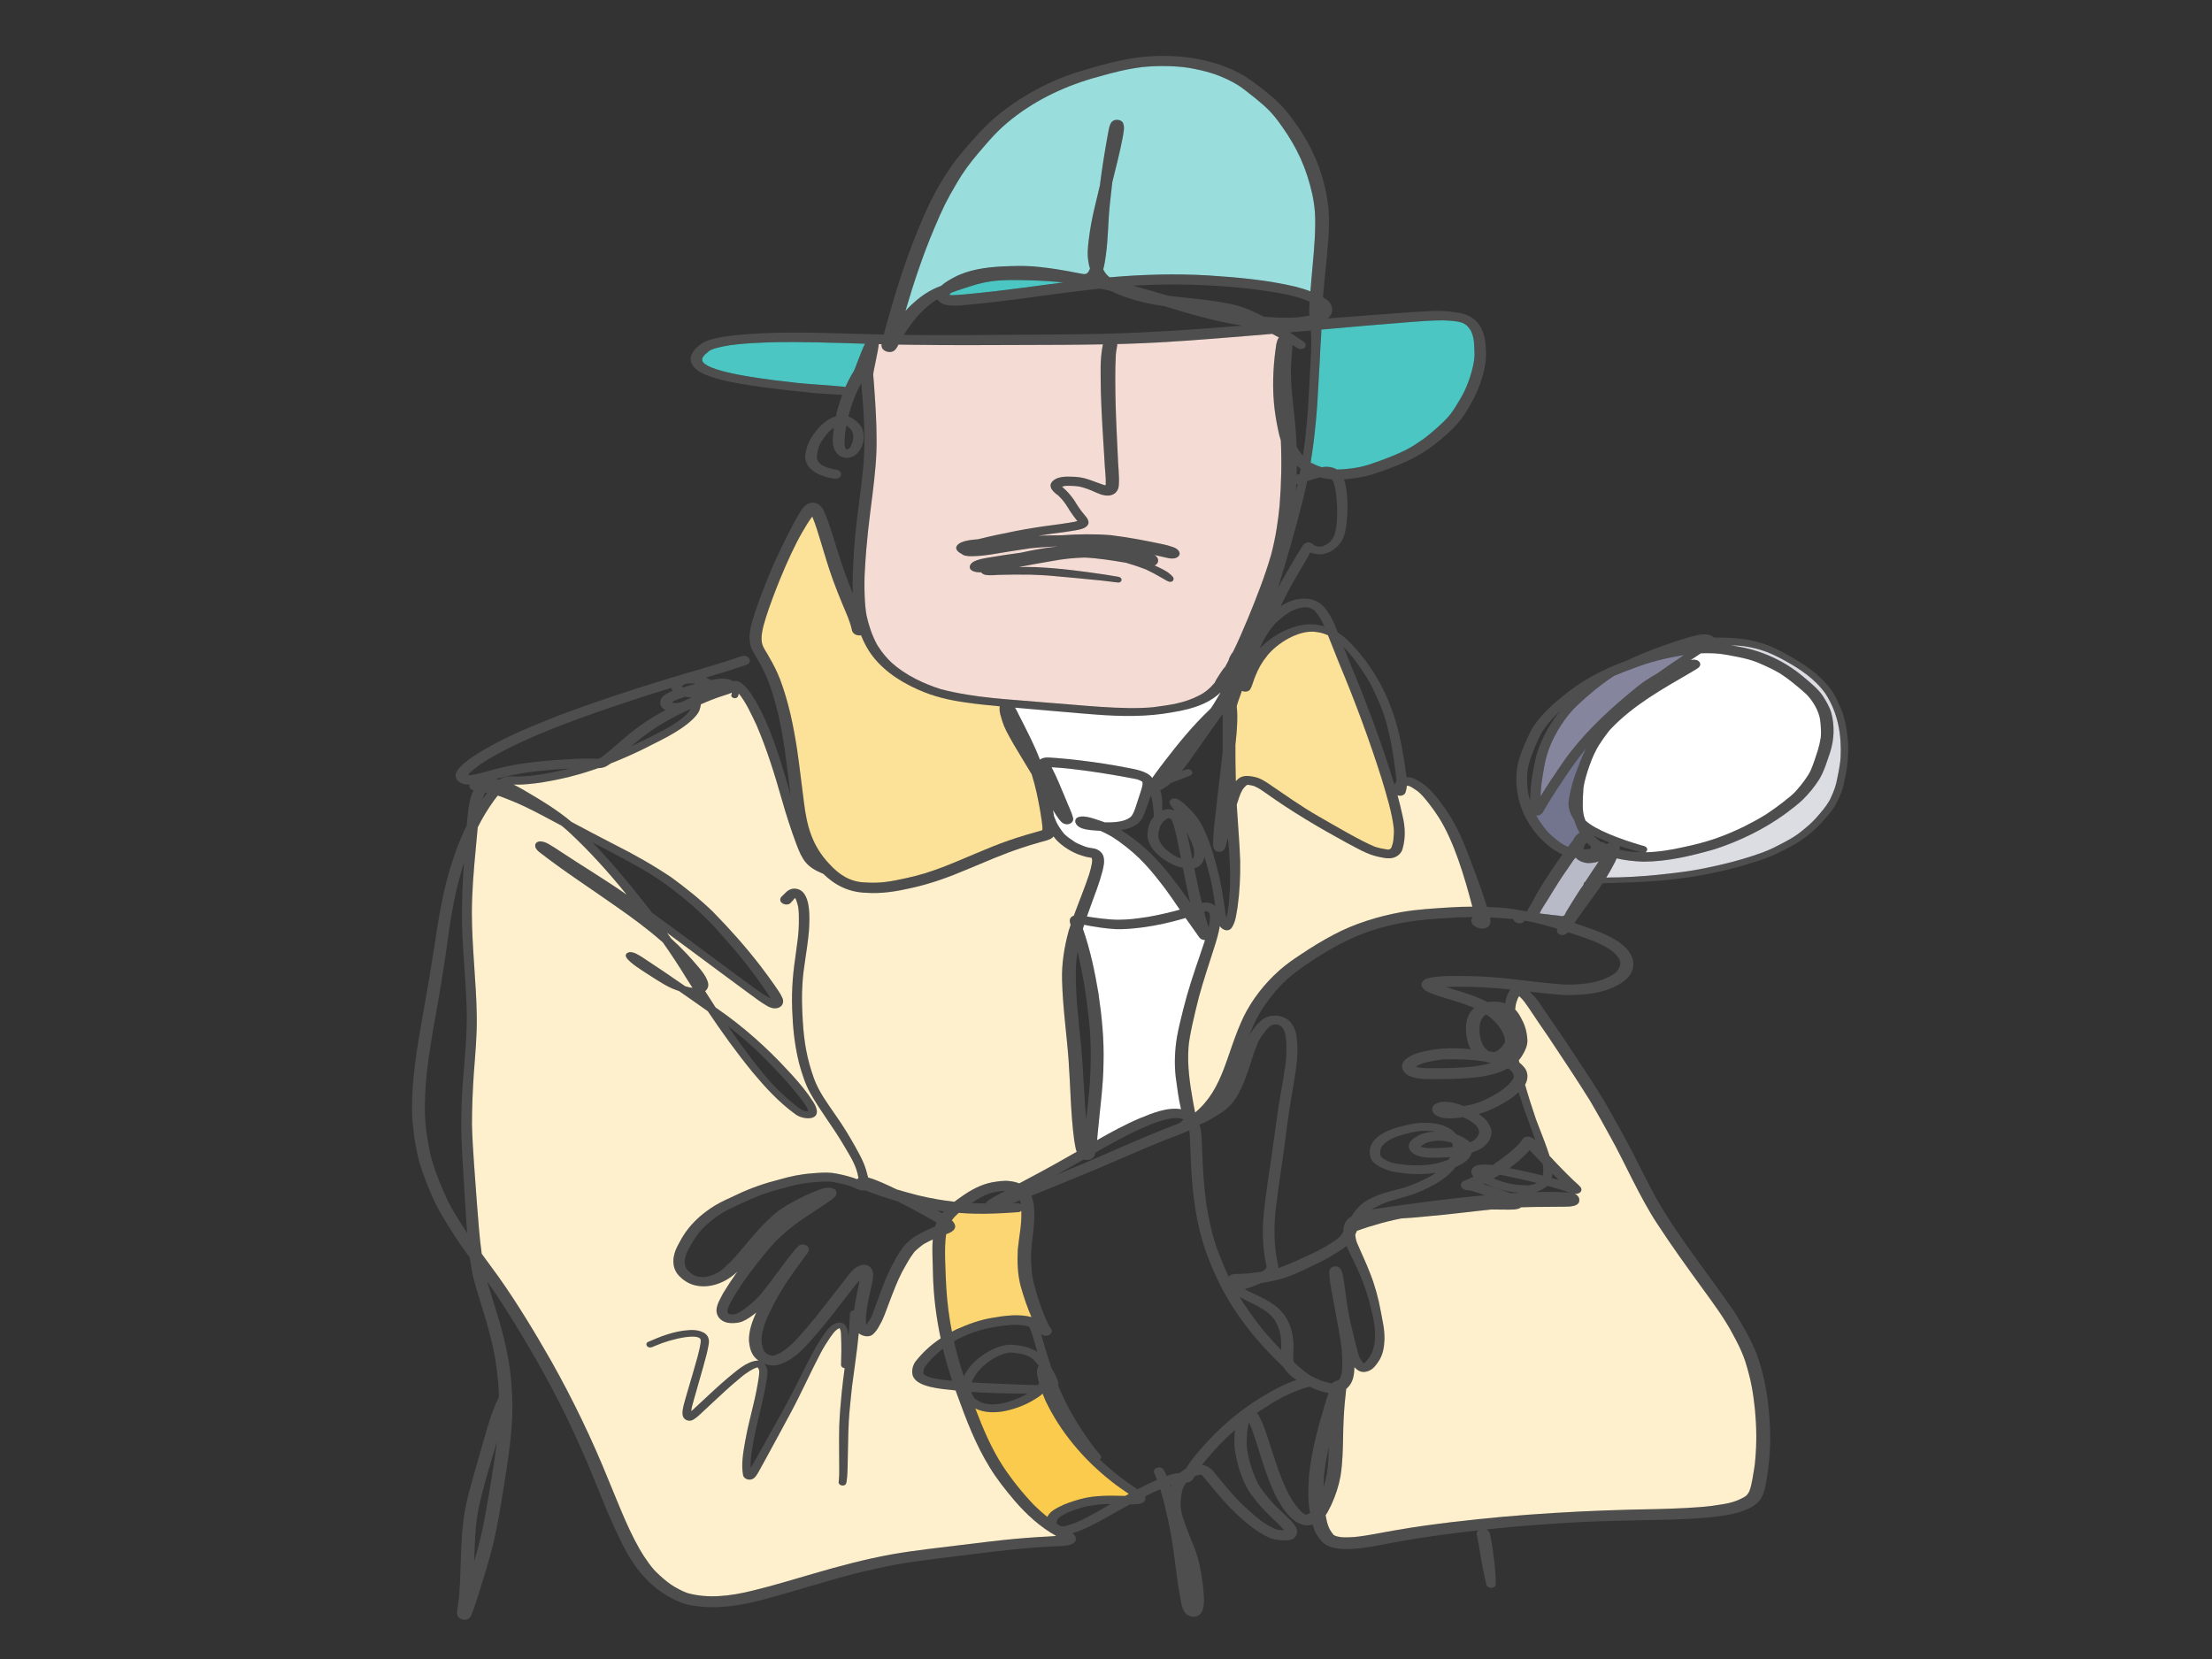 <?xml version="1.0" encoding="UTF-8"?><svg xmlns="http://www.w3.org/2000/svg" viewBox="0 0 2000 1500"><rect x="0" y="0" width="2000" height="1500" fill="#333333" stroke="none"/><defs><style>.cls-1{fill:#f4dbd3;}.cls-2{fill:#facb4d;}.cls-3{fill:#fff;}.cls-4{fill:#fef0cc;}.cls-5{fill:#fce199;}.cls-6{fill:#fbd673;}.cls-7{fill:#b9bac7;}.cls-8{fill:#73758e;}.cls-9{fill:#85869d;}.cls-10{fill:#dcdce3;}.cls-11{fill:#99dedd;}.cls-12{fill:#4e4e4e;}.cls-13{fill:#4cc6c3;}</style></defs><g id="ALL_MERGED"><path class="cls-12" d="m917.82,1223.19c-.29-.04-.59-.08-.88-.12.64.1.88.12.88.12Z"/><path class="cls-12" d="m619.06,618.52s-.03,0-.04.01c-.01,0-.02.01-.03.02.01,0,.03,0,.04-.01.01,0,.02-.01.03-.02Z"/><path class="cls-12" d="m1414.49,1261.17c-1.1-5.37-2.41-10.71-3.75-16.04-1.66-5.66-3.14-11.57-6.76-16.63-.18-.22-.38-.44-.58-.65-4.27-16.6-13.71-31.93-21.49-47.53-10.28-19.5-19.1-39.52-29.54-58.97-3.59-6.61-4.57-8.46-8.17-14.62-1.72-2.48-2.7-6.78-7.07-6.35-1.61.04-3.11,1.11-3.48,2.42-.14.64-.09,1.28.14,1.88,0,0,0-.01,0-.02v.03c.06.13.12.25.19.37.46.98.94,1.95,1.4,2.93,1.63,3.46,3.18,6.94,4.79,10.41,6.54,14.64,13.44,29.16,20.62,43.59,8.71,17.35,16.92,31.31,24.65,46.71,2.29,4.75,4.5,9.55,6.28,14.46h0c-.09,0-.32.02-.77.06-5.18.07-12.63,2.94-13.9,3.29-7.86,2.61-15.5,5.92-21.63,10.86-2.46,2.07-4.57,4.43-6.28,6.97-.04-.21-.08-.41-.12-.62-2.75-12.8-5.88-25.56-10-38.11-5.99-16.95-12.61-33.75-19.54-50.45-3.42-8.38-7.31-16.61-11.26-24.82-3.79-7.71-8.18-15.21-14.09-21.97-3.67-4.95-13.39-1.53-9.64,4.24,8.5,9.98,11.22,16.03,16.76,27.57,5.13,10.72,9.9,21.55,14.49,32.43,6.89,16.67,14.21,33.26,19.08,50.44,3.25,11.91,6.16,21.35,7.63,31.9-1.35.72-2.3,2-2.45,3.48-.96,3.43,2.27,5.86,4.82,8.16-.12.72-.27,1.56-.45,2.6-.69,2.87-1.73,5.67-2.93,8.42-.96,1.72-2.51,3.39-1.02,5.26,1.32,1.87,4.74,2.46,6.68.91,2.03-1.74,1.76-1.43,2.62-1.9.12-.06.25-.11.37-.17-1.41,4.96-1.48,10.18-1.42,15.3-.02,5.21.16,10.42.87,15.6.45,4.13,1.62,11.89,1.9,13.24.74,4.44,1.67,9.12,5.46,12.53,2.61,2.47,7.33,2.23,10.02-.03,5.5-4.06,6.95-10.48,9.57-15.95,2.57-6.05,6.4-14.81,8.37-18.46,1.43-2.72,3.23-5.31,5.41-7.66.08-.08.19-.19.32-.33h0c.11.14.22.28.31.43,3.78,8.65,5.58,24.59,6.54,37.9.46,7.3.88,14.61,1.22,21.92.07,2.02.15,4.04.2,6.06.08.84-.17,1.74.32,2.5,1.57,2.86,6.41,1.59,6.03-.78.6-7.07.56-14.18.24-21.25-.57-12.11-1.32-24.26-3.89-36.2-1.56-5.74-1.77-14.57-9.85-16.6-7.91-1.32-13.06,11.35-15.41,16.21-2.81,5.96-5.4,11.98-7.95,18.02-1.77,3.83-3.01,7.76-6.44,10.13-.1.07-.22.14-.33.21-.03-.04-.06-.07-.09-.11-.7-.89-1.2-1.88-1.48-2.91-.65-1.82-.77-4.51-1.23-8.09-.97-9.78-1.72-19.59-1.27-29.41.37-7.54.07-8.09,2.86-15.7,3.16-.76,6.1-1.22,8.13-1.28,9.6-.8,19.22.56,28.84.21,3.82-.15,7.85.05,11.47-1.12,3.61-1.35,6.52-4.29,6.72-7.66.18-2.34-.44-4.66-.97-6.96,0-.04-.02-.12-.05-.29Zm-62.65,12.51c.1-.35.21-.7.31-1.05.39.29.72.53.97.68-.4.11-.83.23-1.28.36Zm54.5-5.3c-.04.05-.06.09-.11.16-.11.13-.18.21-.23.28-.34.28-.72.57-.94.72-.04.02-.08.05-.13.07-.21.09-.33.14-.42.18-.08.02-.17.05-.25.07-4.36.74-12.38.7-19.74.47-7.82-.31-15.86-.43-23.54.98-1.7-1.83-4.79-3.1-6.5-4.08-.43-.26-.82-.55-1.22-.83.12-1.75,0-3.5-.72-5.2-.27-.64-.57-1.29-.92-1.94,0-.12.01-.22.01-.31.64-2.93,2.05-5.72,3.29-8.51,3.5-7.53,14.39-14.15,26.51-17,1.28-.36,8.54-2.22,11.71-1.78.13,0,.23.01.32.01.02,0,.04.01.07.02.18.09.35.17.5.25.02.01.03.03.05.04.36,3.03.59,6.07.41,9.1-.01.11-.02.18-.03.25-.04.19-.09.38-.13.54-.04-.02-.09-.05-.13-.07.04.02.08.05.12.08,0,0,0,0,0,0-.06-.04-.12-.08-.19-.12-.3-.17-.42-.26-.28-.18,0,0,0,0,0,0-1.76-1.18-3.36-2.51-4.91-3.87-1.19-.89-2.1-2.21-3.66-2.67-4.22-1.64-7.82,2.78-4.46,5.47,2.42,2.2,4.84,4.4,7.58,6.32,2.88,2.36,7.34,4.27,11.1,2.1.63-.33,1.17-.7,1.66-1.09.93,3.01,1.79,6.03,2.64,9.06,1.54,5.59,3.29,9.06,2.52,11.49Z"/><path class="cls-12" d="m1394.14,1241.77s.04.02.06.04c-.17-.11-.28-.18-.34-.21.09.06.18.12.28.18Z"/><path class="cls-12" d="m886.18,837.02c10.91,30.18,20.93,62.57,26.06,91.14.57,2.89,1.06,5.8,1.52,8.7,2.2,27.98,4.6,55.96,5.66,83.99-.02,3.22-.04,6.44-.05,9.66-.36,3.59,4.2,6.37,7.91,3.83,1.71-1.42,1.43-3.67,1.6-5.53.07-2.67.11-5.35.02-8.02-.16-5.05-.37-10.1-.6-15.15-.21-11.08-.89-22.15-1.86-33.2-.76-11.53-1.61-23.05-2.5-34.58-2.47-29.23-2.57-58.56-5.48-87.77-.99-8.75-2.25-17.47-4.07-26.12-1.61-8.22-5.77-23.38-6.71-27.86-.91-4.46-1.07-7.64-.11-9.33,3.02,0,14.26.86,19.47,1.15,1.08.02,2.18-.29,2.97-.92,2.77-2.1.26-6.09-3.28-6.02-4.98-.34-9.95-.67-14.92-1.04-2.92-.21-6.03-.61-8.8.41-7.91,4.24-4.84,14.54-3.59,21,3.49,14.53,6.44,26.39,8.09,42.52,1.67,14.13,2.43,28.3,3.11,42.48-5.41-18.57-11.76-36.95-18.87-55.12-4.1-9.89-7.97-19.97-13.1-29.5-2.05-2.37-7.09-.62-5.56,2.39,4.87,10.82,9.03,21.85,13.1,32.89Z"/><path class="cls-12" d="m1671,672.79c-.63-10.01-2.12-20.09-5.55-29.72-2.86-6.91-5.67-13.95-10.4-20.16-9.97-13.41-25.11-23.35-40.74-31.92-1.6-.97-12.54-6.62-17.88-8.24-5.77-2.15-11.86-3.6-18.03-4.67-9.43-1.31-19.02-1.77-28.6-1.59-.56-.58-1.35-1.14-2.43-1.68-6.79-2.91-14.35-.08-21.08,1.58-8.53,2.45-16.83,5.43-25.15,8.34-10.39,3.77-20.66,7.91-30.5,12.63-.09.04-.19.07-.28.11-21.64,7.83-41.69,18.66-58.22,32.74-11.98,9.58-23.16,20.51-29.43,33.45-5.13,11.5-10.81,23.17-11.49,35.57-1.86,23.08,7.64,47.19,27.06,63.91,4.2,3.65,9.02,7.06,14.44,9.43-7,9.71-13.56,19.63-19.78,29.69-1.22,1.98-2.45,3.95-3.61,5.96-1.13,1.95-2.18,3.92-3.08,5.96-.53,1.6-4.59,7.03-5.59,9.92-8.49-1.49-16.95-3.18-25.58-3.57-3.51-.23-7.02-.41-10.54-.54-4.22-13.41-9.06-26.68-14.13-39.88-5.12-13.83-10.53-27.67-18.34-40.63-3.55-6.04-7.77-11.8-12.1-17.47-3.91-4.68-7.83-9.53-13.15-13.19-3.41-2.2-6.75-4.66-10.96-5.73-1.3-.26-2.69-.4-4.08-.38-.41-3.62-1.1-7.25-1.56-10.81-1.83-11.64-3.7-23.29-6.87-34.74-7.21-26.91-20.63-53.06-41.27-74.74-3.46-3.84-7.66-7.44-12.39-10.4-2.18-5.47-4.26-10.97-7.41-16.12-2.07-3.26-4.3-6.51-7.25-9.28-5.36-4.39-13.14-6.38-20.51-4.99-6.21.9-11.63,3.37-16.55,6.46,1.92-3.95,3.75-7.78,5.78-11.7,5-9.81,15.27-26.5,18.64-32.71.82-1.4,1.57-2.83,2.35-4.24,2.54,1.08,5.38,1.67,8.24,1.75,9.02.1,16.41-5.95,20.24-12.29,2.91-5.07,3.62-10.71,4.34-16.23,1.13-9.32,1.1-18.76.02-28.08-.47-3.77-1.02-7.61-2.42-11.21,5.12-.34,10.22-1.06,15.25-1.86,6.52-1.21,12.71-3.38,18.92-5.39,15.22-5.44,30.22-11.61,42.85-20.67,10.83-7.78,20.91-16.49,28.92-26.39,11.81-16.59,20.36-35.1,22.39-54.42.78-21.38-3.1-40.09-28.51-42.41-13.3-2.12-26.87-.65-40.25.11-20.32,1.4-40.63,3.01-60.93,4.6-4.41.32-8.83.66-13.24,1,4.14-3.77,5.66-8.67,1.74-14.39-1.58-1.99-3.79-3.45-6.14-4.77.07-.94.16-1.89.27-2.82.53-6.6,1.19-13.2,1.87-19.79,1.73-18.84,4.33-37.74,2.97-56.65-2.45-25.85-11.57-51.25-26.94-73.81-5.42-7.86-10.97-15.73-18.12-22.61-5.56-5.5-11.78-10.49-18.19-15.3-7.14-5.77-15.01-10.94-23.83-14.83-26.29-11.83-57.34-14.7-86.61-10.82-15.98,2.23-31.44,6.46-46.65,11.03-30.67,8.65-58.43,23.95-81.22,43.02-13.11,11.6-24.23,24.69-34.98,37.84-14.13,18.78-24.78,39.24-33.25,60.21-8.18,19.53-15.17,39.4-21.31,59.45-3.38,11.09-6.58,22.23-9.65,33.38-.49,1.79-.98,3.57-1.46,5.36-46.95-.83-94.26-4.13-140.97,1.41-7.4,1.07-14.95,2.43-21.54,5.53-5.19,3.07-10.01,7.26-11.81,12.45-1.5,5.53,2.28,11.15,7.75,14.19,3.46,2.4,7.69,3.65,11.81,5.01,7.38,2.57,15.18,4.06,22.95,5.55,15.89,2.8,31.96,4.83,48.06,6.58,1.96.21,3.91.42,5.87.62,5.46.58,10.92,1.14,16.37,1.74,2.16.23,17.41,1.07,23.99,1.5-2.4,6.4-4.37,12.91-5.82,19.5-10.23,2.74-17.99,12.32-22.59,19.97-2.97,4.95-4.56,10.49-5.1,15.98-.28,10.62,10.33,16.9,21.55,19.45,2.47.44,5.41,1.31,7.87.58,1.91-.44,3.17-2.14,3.08-3.76-.07-1.55-1.18-2.84-2.73-3.65-1.03-.55-2.23-.6-3.41-.69-12.75-2.58-16.82-7.05-15.63-13.73,1.47-7.57,2.42-9.66,6.96-15.83,2.27-3.41,5.32-6.16,8.2-8.07-.5,3.76-.82,7.53-.94,11.31,0,4.13.89,8.58,3.92,11.95,4.01,4.79,11.34,5.1,16.47,1.38,7.14-5.77,8.96-15.09,6.66-22.93-2.03-5.18-7.09-9.56-12.94-11.94,2.76-10.89,6.65-21.15,11.62-30.02,2.24,23.12,4.42,55.13,1.41,79.93-1.5,14.72-3.99,31.93-6,49.54-1.61,14.79-2.61,29.63-3.05,44.47-.17,5.38-.19,10.81.06,16.24-.5-1.24-1-2.47-1.46-3.72-6.36-15.4-11.27-31.16-16.11-46.93-1.95-6.23-3.93-12.45-6.29-18.58-1.8-3.9-2.89-8.39-6.8-11.23-2.79-2.09-7.33-2.35-10.36-.49-2.7,1.43-4.3,3.82-5.88,6.07-2.66,4.09-5.05,8.3-7.26,12.58-6.54,12.52-15.58,30.62-22.09,46.81-4.4,10.73-8.55,21.54-12.2,32.46-3.2,10.59-7.51,22.15-3.02,32.89,2.31,4.81,5.3,9.37,7.93,14.05,3.62,6.81,6.72,13.79,9.2,20.95,6.65,20.21,9.71,36.04,12.65,55.31,2.01,14.05,3.62,28.13,5.34,42.2-.62-2.22-1.23-4.45-1.85-6.67-4.72-16.82-9.85-33.56-16.17-50.01-3.42-8.77-20.2-49.42-33.05-46.6-.31.06-.6.14-.87.24-.57-.48-1.23-.89-1.98-1.19-5.79-2.14-12.12-1.19-18.16.09-.75-.54-1.61-.98-2.54-1.3-.54-.37-1.13-.72-1.76-1.04,6.33-1.87,12.79-3.8,19.47-5.85,4.12-1.28,8.2-2.63,12.26-4.03,2.21-.99,5.28-1.24,6.88-2.92,1.74-1.54,1.12-4.14-.59-5.52-1.64-1.35-4.3-1.76-6.36-.86-23.18,8.12-45.68,13.9-71.45,21.89-31.88,9.77-63.44,20.31-94.4,31.97-22.38,8.93-44.88,17.99-65.28,29.85-5.83,3.44-11.69,6.89-16.83,11.04-3.84,2.93-7.62,6.22-9.54,10.32-2.73,6.59,4.41,11.48,11.95,10.77.03,0,.06,0,.09,0-.92,1.98.51,4.55,3.33,5.15.09.01.19.03.28.05-.29.62-.58,1.25-.85,1.86-3.56,8.04-3.88,16.73-4.96,25.18-.12,1.58-.24,3.16-.37,4.75-16.56,33.89-23.68,70.44-28.82,106.63-3.08,20.15-6.47,40.27-10.11,60.36-5.72,32.44-11.73,65.13-10.34,98.01,1.35,15.49,3.47,31.06,8.47,46.06,3.51,10.02,7.47,19.95,11.94,29.7,4.39,9.09,9.92,17.75,15.36,26.43,5.07,8.04,10.57,15.87,16.2,23.65.91,6.48,2.06,12.93,3.58,19.32,4.34,16.91,10.63,33.44,14.63,50.41,4.55,16.44,7.71,36.35,8.21,56.36-.26.51-.5,1.02-.77,1.5-1.32,2.66-2.51,5.37-3.59,8.1-5.09,13.03-8.5,26.45-12.42,39.74-4.31,15.54-9.09,31.01-12.72,46.68-2.43,11.49-3.76,23.11-4.32,34.76-.9,16.16-.98,32.35-2.11,48.51-.09.73-.2,1.68-.25,2.13-.07.63-.15,1.25-.22,1.88-.03.28-.07.57-.1.85-.37,2.58-.74,5.16-1.12,7.74-.46,2.72-.74,5.75,1.78,7.85,2.14,1.75,5.77,2.21,8.2.65,2.32-1.3,2.85-4.01,3.77-6.07,2.11-5.72,4.06-11.47,5.83-17.27,4.39-14.25,8.84-28.5,12.51-42.9,3.75-15.79,6.49-31.73,9.04-47.69,3.98-25.14,8.37-50.36,8.65-75.76-.13-19-1.68-38.02-6.08-56.68-4.06-19.22-10.64-37.95-16.22-56.87-.15-.49-.29-1.01-.43-1.51.3.41.59.82.89,1.23,9.62,13.59,18.45,27.56,26.98,41.64,21.7,35.63,39.6,68.67,56.81,107.73,14.31,31.55,24.96,64.29,41.86,94.99,10.51,18.65,26.62,36.43,49.79,44.91,5.78,2.17,12.14,2.88,18.39,3.43,8.71.82,17.47.31,26.13-.66,18.1-2.23,35.37-7.66,52.64-12.5,25.64-7.42,51.08-15.48,77.39-21.13,25.11-5.92,51.07-8.58,76.81-11.85,32.47-4.05,56.22-7.05,83.52-8.39,5.92-.48,12.51.1,17.85-2.38.95-.5,1.72-1.16,2.37-1.92.93-1.3.78-2.93.45-4.35-.6-1.31-1.61-2.37-2.8-3.3,2.11-.62,4.18-1.36,6.18-2.05,12.62-5.01,23.94-11.97,35.59-18.36,3.44-1.91,6.89-3.82,10.36-5.71,3.43.06,6.94.11,10.16-.92,2.16-.75,3.73-2.42,3.68-4.42.03-.64-.08-1.25-.3-1.83,4.5-2.28,9.07-4.46,13.72-6.52,1.42,4.63,2.74,9.5,3.85,13.97,4.71,18.78,7.18,33.1,9.68,53.29,1.2,9.13,2.31,18.27,3.96,27.35,1.74,7.18,1.34,20.15,12.61,20.77,12.84-.38,9.05-20.15,8.6-27.36-1.49-11.97-3.35-23.99-7.95-35.44-4.3-10.39-10.95-26.82-11.82-33.48-1.44-7.66.75-18.3,2.01-20.89.68-1.58,1.65-3.03,2.74-4.31,4.24.04,5.97-2.81,7.49-5.69.54-.23,1.01-.4,1.39-.47.59-.34,3.26-.79,4.09-.95.08,0,.16-.01.24,0,.05.02.09.05.14.07,2.52,1.84.91.73,3.37,3.49,13.83,17.07,28.17,34.43,47.53,47.51,4.26,2.73,8.59,5.52,13.69,7.06,2.51.77,5.22.93,7.85,1.23,2.65.2,5.42.36,7.99-.31,5.28-1,7.24-5.99,5.85-9.98-1.09-3.16-3.68-5.7-6.02-8.27-4.91-4.87-10.15-9.51-14.93-14.48-5.69-6.09-13.03-15.58-14.51-19.16-3.56-7.47-6.29-15.19-8.03-23.09-.31-1.89-1.47-6.24-1.6-11.05-.2-3.4.18-6.79.31-10.18.14-2.88.62-6.62,1.86-9.97,2.65,5.73,5.35,14.41,7.44,20.99,3.57,11.18,6.84,22.45,11.36,33.4,3.57,9.38,8.06,18.58,14.59,26.82,4.56,5.69,10.81,11.84,19.71,11.86,1.52,0,2.94-.31,4.29-.78,1.29,5.48,4.18,10.7,8.16,15.19,6.43,6.78,18.18,7.45,27.81,6.86,12.53-.74,24.69-3.49,36.92-5.7,14.24-2.69,28.58-4.96,43-6.88,11.65-1.6,22.93-2.99,34.01-4.23-1.38,1.06-2.11,2.69-1.41,4.65,2.17,8.68,3.89,23.29,6.59,35.64.57,2.57,1.13,5.15,1.73,7.72.05.2.09.4.14.6.02.2.06.39.13.57,0,.02,0,.03.01.05,0-.02,0-.03,0-.05.06.17.13.35.24.51.19.45.51.84.94,1.16,1.89,1.61,5.45,1.49,6.86-.53,1.07-1.89.24-4.13.39-6.15-.29-9.5-1.6-18.96-2.89-28.4-.52-3.6-1.21-7.19-1.95-10.76-.28-1.75-.53-3.52-2.16-4.8-.5-.42-1.04-.74-1.62-.99,26.71-2.85,52.4-4.79,79.27-6.35,29.35-1.66,58.78-1.77,88.18-2.55,14.01-.57,28.07-1.08,41.95-2.87,7.57-1.07,15.24-2.19,22.27-4.85,16.8-5.92,19.22-12.95,21.67-27.29,2.17-12.15,3.34-24.41,3.5-36.69-.1-26.58-3.17-53.46-12.61-78.94-5.32-12.87-12.32-25.27-19.92-37.32-23.78-34.77-51.12-67.97-71.5-104.3-5.85-10.74-13.62-26.4-20.87-40.58-6.8-13.04-14.04-25.91-21.25-38.79-11.18-19.73-24.33-38.62-36.85-57.78-6.37-9.73-13.23-19.23-19.68-28.92-4.42-6.47-7.55-11.73-11.34-15.43-1.18-1.2-2.31-2.45-3.53-3.63,8.38.98,16.76,1.94,25.18,2.65,7.14.77,14.35.55,21.5.06,11.45-.84,23.09-3.12,32.76-8.48,19.87-10.24,18.41-27.89.31-39.68-8.49-5.6-18.39-9.35-28.31-12.82-3.66-1.26-7.34-2.5-11.03-3.72,2.92-4.14,5.85-8.27,8.81-12.39,5.11-7.22,10.77-14.35,16.81-23.61,4.66-.02,17.54-.6,21.14-.67,8.93-.18,17.84-.71,26.73-1.41,2.86-.23,5.73-.47,8.59-.72,24.73-2.22,49.13-6.91,72.58-13.82,8.14-2.55,16.4-4.9,24.16-8.2,7.87-3.57,15.53-7.51,22.85-11.82,11.56-7.11,21.03-16.35,28.89-26.32,4.42-5.02,7.39-10.73,9.75-16.61,2.65-5.58,3.66-11.53,4.81-17.42,2.09-9.54,2.8-19.23,2.43-28.91Zm-1265.83,413.6c-6.91-15.08-13.52-30.45-16.87-46.39-.27-1.39-.9-4.73-1.01-5.6-.67-4.57-1.64-9.11-2.04-13.7-.84-7.48-1.24-14.98-1.12-22.49.52-24.73,3.55-43.54,7.66-68.3,5.71-31.03,9.97-57.44,14.02-87.06,2.46-18.15,5.98-36.22,11.02-54,.89-3.09,1.78-6.1,2.7-9.03-1.21,17.61-2.06,35.24-1.84,52.87.45,26.74,3.61,53.39,4.28,80.12.85,31.62-4.59,63.07-4.8,94.68-.56,16.48.55,32.95,1.53,49.41,1.2,19.29,2.19,38.6,3.71,57.88-6.87-10.2-12.99-20.03-17.23-28.37Zm39.5,248.91c-3.9,23.26-7.39,46.62-13.91,69.5-.66,2.25-1.33,4.51-1.99,6.76.03-1.37.06-2.74.1-4.1.52-14.24.75-23.26,2.43-35.56,2.44-14.97,6.64-29.68,10.87-44.35,2.35-7.96,4.7-15.92,7.1-23.88-1.23,10.09-2.88,20.24-4.6,31.63Zm1082.45-726.33c2.04-1.18,4.07-2.39,6.08-3.61,1.43-.88,3.03-1.78,3.69-3.21,1.31-2.28-.7-5.01-3.57-5.53-1.55-.33-3.1-.15-4.63.14,3.06-2.02,6.1-4.06,9.18-6.06,7.94-.33,15.9.02,21.86,1.13,12.71,2.22,23.1,4.23,31.43,8.02,6.35,2.75,12.67,5.65,18.47,9.16,8.41,5.42,15.85,11.81,23.15,18.23,4.65,4.54,10.09,12.11,12.37,20.81.68,2.46,1.82,12,1.13,18.45-.03.21-.05.41-.08.62-.55,3.67-1.41,7.31-2.47,10.9-2.05,6.36-4.02,12.76-6.73,18.95-3.41,6.63-8.25,12.68-13.38,18.47-3.84,4.43-17.68,14.93-26.58,20.74-8.11,4.96-11.14,6.51-19.89,11.04-19.18,9.33-33.88,14.24-54.38,18.58-12.52,2.83-24,4.61-35.05,4.79,1.86-.97,2.25-3.41.44-4.79-.82-.71-1.99-.91-3.07-1.21-.27-.07-.45-.11-.55-.14-.8-.28-1.63-.49-2.45-.73-15.58-4.61-39.52-13.19-48.55-21.81-.26-.67-.51-1.34-.76-2.01-2.29-5.97-1.84-16.05-1.19-25.01-.25-6.85,6.58-27.42,11.15-35.83,2.93-6.3,11.7-18.18,14.22-20.56,20.15-21,45.79-35.36,70.17-49.53Zm-62.75,155.97c3.93,1.32,7.9,2.56,11.9,3.71,2.11.6,4.22,1.22,6.36,1.73.23.05.46.12.69.18-6.4-.15-12.68-.88-18.97-2.3.25-1.15.31-2.29.02-3.33Zm-25.68.59c-.39.66-.67,1.37-.81,2.09-1.46.08-3.15.17-5.37.29-.2,0-.41,0-.62,0-.11-.63.08-.96.19-2.05.22-.62.38-1.08.51-1.45.66-.86,1.32-1.72,1.98-2.58,1.3,1.33,2.68,2.56,4.11,3.7Zm61.67-149.18c.39-.28.77-.57,1.16-.85,2.31-1.39,4.7-2.75,7.14-4.03-2.72,1.59-5.51,3.22-8.3,4.88Zm-73.92,21.06c9.83-9.2,20.33-18.03,31.95-25.67.41-.27.85-.54,1.29-.82,5.81-2.48,11.81-4.66,17.76-6.9,14.52-5.52,27.64-8.89,45.36-11.82-8.12,5.34-16.13,10.8-23.96,16.42-4.04,2.32-7.96,4.79-11.77,7.31-5.37,3.77-10.31,7.92-15.28,12.04-22.19,18.56-42.85,38.61-58.63,61.36-7.03,10.1-13.84,20.31-20.25,30.69,0-.15,0-.31.01-.46.34-9.25,1.25-14.22,3.03-25.01,1.13-6.35,2.66-12.67,5.06-18.78,4.81-12.72,14.84-28.58,25.42-38.37Zm-42.86,86.72c-.43-1.41-.85-2.88-1.28-4.43-1.64-5.17-2.04-19.85-.73-25.3,1.14-5.92,3.25-11.67,5.6-17.33,3.44-7.82,4.24-11.12,8.79-17.76,4.79-6.69,9.11-11.46,14.53-16.33-7.76,9.46-13.75,19.96-18.19,30.77-3.66,8.89-5.24,18.22-6.84,27.49-1.32,7.57-1.94,15.24-1.9,22.89Zm27.48,38.05c-6.64-4.96-10.1-7.87-13.74-12.45-3.62-4.53-6.31-8.47-8.47-12.55.9.18,1.83.16,2.71-.14,3.81-1.35,4.51-5.34,6.48-8.04,3.11-5.22,6.38-10.37,9.71-15.49,5.84-8.97,11.81-17.88,18.24-26.57,1.97-2.76,5.09-6.63,8.22-10.36-2.6,5.08-4.82,10.3-6.74,15.59-.05.14-.1.29-.16.44-4.39,10.61-7.56,21.55-9.03,32.73-.44,5.61,1.86,11.06,5.03,15.98.79,2.49,1.83,4.94,2.83,7.38.66,1.44,1.35,2.89,2.1,4.31-.02,0-.03.01-.05.02-2.64,1.5-4.49,3.84-5.64,6.44-1.63,2.08-3.24,4.18-4.82,6.29-2.64-1.06-4.9-2.37-6.68-3.58Zm-142.86-24.27c-1.35-6.3-2.88-12.58-4.6-18.82,2.69,1.09,6.4,0,7.29-2.79.62-1.91.95-3.84,1.1-5.79.52-.02,1.03,0,1.55.03.12.03.26.06.4.09.59.25,1.93.82,2.42,1.16.33.17.63.37.94.56.23.15.47.31.7.46,2.21,1.4,4.33,2.91,6.15,4.67,4.02,3.65,12.14,14.31,16.87,21.81,13.74,21.83,23.04,53.12,30.24,80.49-7.12,0-14.23.23-21.33.72-14.31.95-28.68,1.72-42.75,4.19-21.6,3.9-42.66,10.54-61.35,20.42-10.4,5.52-20.38,11.59-29.95,18.07-6.72,4.41-13.31,9.01-19.17,14.23-13.67,12.15-24.64,26.49-32.27,41.87-16.22,34.35-17.7,64.61-43.87,86.69-.56-2.69-1.14-5.74-1.82-9.59-2.9-16.3-5.37-32.73-4.15-49.23.47-9.4,5.91-31.87,9.37-45.53,4.05-14.97,9.1-29.74,13.79-44.58,2.03-6.5,4.1-13.04,5.15-19.7,2.3,3.45,7.52,5.8,10.75,1.51,3.72-5.53,4.09-12.12,5.24-18.27,1.97-13.78,2.63-27.67,2.45-41.54-.45-15.21-1.84-30.38-2.76-45.57-.13-2-.23-4.01-.34-6.01.71-2.28,1.45-4.56,2.25-6.82,1.84-5.14,3.06-7.71,6.88-10.88.17-.03.34-.07.51-.09.23,0,.62,0,1,.01,1.66.25,3.32.55,4.91,1,5.71,2.57,5.81,3.18,11.3,6.79,22.84,16.35,47.41,30.86,72.58,44.6,9.05,4.69,17.84,10.21,28.27,12.54,3.6.71,7.28,1.74,11.01,1.42,5.62-.37,10.15-4.12,11.22-8.67,2.78-9.64,2.39-19.76.01-29.43Zm-66.3,413.03c.47,10.77,3.15,21.37,4.95,32.02,2.27,12.27,4.65,24.53,6.29,36.88.34,5.46.7,10.94.47,16.42-.55,4.29.08,4.52-1.76,9.36-.59,1.05-1.16,1.91-1.73,2.6-1.31,0-2.62.31-3.74,1.02-.72.44-1.27.98-1.73,1.57-.92-.04-1.9-.22-2.96-.42-7.61-2-8.82-2.63-16.69-6.51-.26-.14-.49-.26-.73-.39-.88-.65-1.79-1.26-2.62-1.85-3.99-2.99-7.75-6.18-11.37-9.47-.27-.43-.36-.87-.81-2.49-.72-5.77.68-11.59-.16-17.38-.91-12.23-6.17-24.9-17.9-32.82-7.84-5.68-17.39-9.25-26.09-13.88,1.53-.45,3.32-.97,5.96-1.85,2.92-1.08,5.78-2.26,8.59-3.51,3.78-.6,7.54-1.32,11.25-2.16,14.78-2.86,27.6-9.91,40.66-16.05,6.73-3.28,13.19-6.95,19.33-10.96,2.28-1.33,4.39-2.84,6.3-4.5,3.46,7.7,8.17,16.33,12.37,26.42,4.42,10.34,7.85,20.94,10.23,31.73,1.64,6.99,2.4,9.82,2.99,16.84.53,8.74.47,13.28-2.57,21.58-.73,1.4-1.59,2.75-2.44,4.1-1.87,2.73-2.82,3.9-3.73,4.62-.24.21-.54.43-.74.57-.19.1-.38.18-.58.26-.57-.7-1.38-1.69-1.64-2.08-2.55-3.36-2.85-5.17-4.31-10.49-4.63-18.17-8.01-31.33-10.24-49.88-.57-4.36-1.14-8.72-1.85-13.06-.74-3.38-.88-6.94-2.89-10.02-3.8-4.53-10.94-1.48-10.11,3.79Zm-43.43,66.56c0,1.04-.06,2.07-.13,3.11-5.34-5.64-10.64-11.32-15.66-17.15-6.39-8.05-12.47-16.29-18.05-24.75-1.35-2.03-2.61-4.04-3.83-6.04,17.26,9.24,28.43,12.33,34.26,25.61,2.91,7.15,3.24,10.61,3.41,19.23Zm-12.2-149.18c-1.71,12.71-3.64,25.42-4.34,38.2-.39,9.41.07,18.85,1.29,28.21.96,7.45,2.83,10.46,1.44,12.17-.7,1.01-1.8,1.79-3.6,2.76-4.66.8-9.36,1.43-14.09,1.87-2.08.16-4.15.23-6.24.3-2.14.21-4.49-.29-6.51.42-1.43.33-2.55,1.23-3.2,2.33-4.14-8.71-7.76-17.8-11.57-28.05-4.5-14.26-6.48-24.49-8.72-37.4-2.25-16.41-3.23-32.92-3.81-49.43-.54-7.18.07-14.54-2.05-21.57-.16-.43-.34-.86-.52-1.3,1.78-.65,3.54-1.34,5.23-2.15,4.66-2.24,8.98-4.94,13.25-7.65,9.26-5.5,15.33-13.91,19.22-22.67,5.25-10.93,8.24-22.46,12.25-33.71,2.81-7.24,3.12-9.61,7.94-15.95,3.98-5.5,6.48-8.05,10.69-8.58,9.12.2,10.82,10.08,10.08,29.52-1.21,13.08-4.43,28.91-6.99,44.59-3.31,22.69-6.17,45.42-9.75,68.08Zm-166.6-19.96c3.05.99,6.78.53,8.77-1.84,1.16-1.24,1.61-2.75,1.9-4.3,13.73-7.89,27.58-15.65,42.3-22.21,17.33-7.93,30.46-10.84,36.83-8.08.22.19.44.39.66.61-.72.35-1.38.76-1.91,1.31-.35.36-.58.73-.75,1.11-3.51,1.72-7.31,2.99-11,4.43-5.38,2.09-10.72,4.24-16.02,6.45-21.66,8.93-42.81,18.69-64.42,27.71-6.44,2.65-13.49,5.58-20.75,8.6,5.61-3.08,11.19-6.19,16.72-9.36,2.57-1.45,5.13-2.92,7.69-4.39Zm-2.14-102.5c-2.38-24.11-5.5-48.28-4.72-72.51.24-4.03.69-8.18,1.51-13.06.6,2.72,1.21,5.66,1.98,9.29.39,2.28,2.29,10.47,3.8,19.39,1.58,9.15,2.66,18.35,3.83,27.54,2.63,20.09,2.7,40.34,1.61,60.5-.77,11.7-2.45,26.28-3.45,35.64-1.95-22.24-2.57-44.56-4.57-66.8Zm92.37-33.44c-2.04,8.43-4.29,16.86-5.76,25.37-1.92,11.74-2.45,23.66-1.17,35.46,1.38,9.87,2.5,19.91,4.9,29.68-12.58-2.09-26.17,3.65-37.26,8.16-13.5,5.74-26.15,12.68-38.66,19.78.26-2.58.47-5.16.73-7.73,1.86-20.57,4.86-41.09,5.08-61.74.62-21.24-1.5-42.4-4.62-63.46-3.26-19.58-7.37-39.16-14.03-58.15.38-1.21.77-2.41,1.16-3.61,9.39,1.89,18.96,3.37,28.59,3.95,8,.22,16-.57,23.91-1.56,13.37-1.73,26.42-4.75,39.13-8.56,1.61,2.31,3.25,4.61,4.93,6.89,1.85,2.58,3.68,5.16,5.5,7.76,1.43,2.01,2.57,4.52,5.56,5.16.53.13,1.09.17,1.66.16-1.51,4.66-3.19,9.4-4.67,13.92-5.56,16.06-10.91,32.17-14.99,48.54Zm-72.2-138.2c-1.09-3.22-4.04-5.9-7.9-6.9-3.02-.6-6.16-.86-9.01-1.96,2.96,1.02-1.47-.49-2.6-1.02-6.1-2.42-6.2-2.93-10.18-5.66-2-1.34-3.91-2.8-5.58-4.44-1.59-1.75-2.87-3.69-4.18-5.6-1.87-2.87-2.19-3.56-3.03-5.16-.87-1.96-1.58-3.72-2.18-5.35-.27-1.74-.56-3.48-.85-5.22-.03-.15-.05-.3-.08-.45.14.23.28.47.43.7,1.56,2.59,3.17,5.16,5.02,7.62,1.2,1.48,2.44,3.05,4.38,3.91,4.04,1.87,8.62-.69,8.45-4.46-1.31-5.98-4.47-11.6-6.64-17.39-4.1-9.77-7.98-19.61-12.91-29.12,20.86.96,57.89,6.99,77.29,10.89,1.53.52,3.01,1.16,4.34,1.97.12.09.23.18.34.27.08.2.15.41.2.61.01.32.07,1.16.06,1.85-.46,3.1-1.62,6.09-2.54,9.11-2.97,8.39-5.04,18.14-8.72,20.65-4.88,3.7-12.9,4.73-22.84,4.5-1.75-.67-3.54-1.29-5.35-1.85-4.38-1.47-8.82-3.03-13.56-3.48-2.71-.12-6.44.24-7.5,2.66-1.18,2.52.8,5.46,3.32,6.89,3.1,1.94,7.13,2.37,10.87,2.82,2.7.28,5.41.47,8.13.6.64.27,1.3.56,2.02.88,7.86,3.77,9.23,4.91,14.96,8.8,18.88,13.6,28.51,25.44,41.51,42.47,4.69,6.28,9.02,12.73,13.39,19.17-8.18,2.27-20.11,5.06-28.78,6.52-11.44,1.69-16.44,2.44-26.9,2.57-9.5-.08-20.45-1.7-28.32-2.94,2.91-8.36,6.06-16.67,9.07-25,1.89-5.23,3.57-10.52,4.98-15.86,1.04-4.45,2.23-9.14.86-13.62Zm99.24-9.46c.29,1.87.87,3.88,2.97,4.88,2.58,1.29,5.85.33,7.15-1.9,1.32-2.03,1.58-4.36,2.19-6.58.32-1.3.65-2.6.97-3.9,1.61,16.12,2.59,32.28,1.66,48.45-.43,7.75-.84,12.78-1.86,19.1-.46,2.01-.79,3.81-1.2,5.42-.79-3.72-1.25-8.5-2.07-13.19-1.05-7.42-3.5-21.91-4.76-25.99-3.3-13.57-7.08-27.21-12.94-40.19-3.27-7.29-7.78-14.17-14.01-20-2.35-2.43-4.79-4.86-7.8-6.75-1.43-.9-2.88-1.99-4.75-2.1-2.53-.48-5.21,1.44-5.07,3.59.61,2.75,3.03,4.93,4.68,7.34-2.39-1.03-5.13-1.47-7.82-1.13-1.22.23-2.38.58-3.47,1.02.08-4.64.26-9.32-.62-13.92-.25-1.25-.56-2.49-.92-3.72-.1-.29-.18-.6-.26-.91.99-.16,1.94-.54,2.77-1.2,2.59-1.55,4.91-3.31,7.05-5.21.66-.24,1.33-.49,2.02-.73,4.31-1.63,8.59-3.3,12.88-4.97,1.18-.56,2.75-.79,3.56-1.75,1.77-1.65.2-4.38-2.21-4.86-1.81-.45-3.39.49-4.99,1.06-.53.2-1.06.4-1.6.6,2.12-2.73,4.15-5.5,6.23-8.21,8.21-11.32,16.03-22.83,24.13-34.21,2.12-2.99,4.24-5.98,6.42-8.93.06-.09.13-.19.2-.28.06,5.72.04,11.44.02,17.16-.03,5.46-.03,10.92,0,16.38-1.81,18.29-4.34,36.34-5.91,52.54-.73,6.09-3.15,23.29-2.64,33.09Zm-10.25,51.67c-2.73-11.16-4.74-20.88-6.86-31.35.24-.07.47-.13.71-.22,5.45-1.75,7.8-5.86,8.41-10.34.84,2.71,1.64,5.38,2.39,7.96,2.88,10.31,4.33,16.49,5.92,26.49.6,3.37,1.09,6.76,1.59,10.14-3.12-2.73-7.89-3.72-12.16-2.68Zm7.27,12.57c.03,2.87-.43,6.1-1.19,9.52-1.44-4.67-2.84-9.35-4.06-14.07.5-.18,1-.36,1.5-.54.08-.02.15-.04.25-.06.08-.02.17-.03.25-.05.11,0,.22,0,.33,0,.1.02.24.05.47.1.04.02.07.03.11.05,2.71,2.07,2.06,1.82,2.33,5.04Zm-56.27-71.13c1.6,7.76,7.64,14.56,14.95,19.35,5,3.37,10.56,6.26,16.86,7.52,2.07,10.47,4.19,20.94,6.63,31.35-7.37-10.78-15.21-21.34-23.79-31.5-10.76-12.81-23.54-24.5-38.54-33.95-.05-.03-.1-.05-.15-.08,5.53-.88,10.78-2.61,15.05-5.84,4.05-3.28,5.66-7.8,7.11-12.22,1.6-4.24,3.14-8.49,4.63-12.76.07-.21.14-.42.22-.63,1.58,5.42,1.97,10.03,2.71,18.77,0,.1.02.2.02.3-2.43,2.8-4.08,6.14-4.9,9.36-.12.47-.22.93-.3,1.4-.42,2.95-1.16,5.96-.51,8.92Zm11.37-10.78c1.06-2.91,4.75-6.74,7.48-7.35.14,0,.31,0,.5.02.16.03.35.07.56.13.11.05.25.11.4.19,2.63.12,6.14,17.3,7.79,25.94.7,3.44,1.38,6.89,2.06,10.33-4.9-1.71-9.77-4.76-14.52-9.15-5.16-5.43-8.09-10.26-4.27-20.12Zm23.96,5.27c1.34,2.8,2.72,5.78,4.28,9.14,2,5.4,2.54,6.27,2.38,11.48-.13.91-.33,1.82-.68,2.69-.27.41-.59.82-.8,1.07-.02.02-.04.04-.07.06-.25-1.22-.5-2.45-.76-3.7-1.42-6.92-2.8-13.85-4.37-20.75Zm21.21-111.26c-.3.28-.58.58-.88.86-15.06,14.35-27.91,30.19-40.25,46.21-3.62,4.71-7.18,9.45-10.59,14.26-.21.36-.46.72-.71,1.07-4.14-6.35-16.35-8.11-24.52-9.66-13.1-2.52-26.33-4.56-39.64-6.17-7.39-.97-14.83-1.69-22.28-2.26-4.84-.11-10.5-1.58-14.65,1.12-.17.11-.33.23-.48.35-4.71-12.66-11.18-24.83-17.27-37.06-1.84-3.16-3.16-6.81-5.26-9.95,4.1.36,8.19.71,12.28,1.08,20.21,1.65,40.39,3.64,60.62,5.15,23.11,1.78,46.61,2.2,69.38-2.05,9.88-1.55,19.67-3.88,28.53-7.91,5.72-2.6,10.88-6.06,15.21-10.12-4.37,7.35-8.37,14.17-9.5,15.08Zm145.5-21.63c5.46,10.92,10.32,22.07,13.61,33.6,4.75,16.81,6.91,32.34,9.19,51.03.04.89.08,1.63.11,2.28-.82.96-1.42,2.05-1.82,3.19-11.37-37.22-25.05-73.92-40.21-110.18-1.95-4.81-3.88-9.62-5.81-14.44,9.9,10.09,20.04,25.37,24.93,34.53Zm-38.84-44.58c3.38,8.55,6.76,17.1,10.22,25.63,14.22,34,26.98,68.41,38.02,103.23,4.76,15.79,9.55,31.54,11.07,45.16.3,3.13.03,6.27-.28,9.4-.03,2.16-.48,4.25-1.91,8.19-.14.24-.31.48-.48.71-.14.12-.29.22-.44.33-.16.08-.3.18-.46.25-.17.09-.34.16-.52.23-.3.07-.6.14-.91.18l-.7-.02c-3.96-.58-7.89-1.4-11.63-2.64-12.49-5.12-35.79-18.81-51.37-27.77-14.64-8.37-29.59-19.01-45.85-30.04-3.26-2.06-6.64-4.15-10.64-5.06-3.43-.71-6.99-1.46-10.51-.76-2.55.45-4.59,1.84-6.16,3.53-.33.31-.65.64-.96.96-.3-10.9-.41-21.8-.39-32.71.8-6.98,1.41-13.98,1.65-20.99.07-4.33.19-8.67-.38-12.98-.02-.17-.04-.33-.06-.5-.17-1.25,2.16-7.53,4.68-14.54,2.49,1.14,5.91.9,7.44-1.35,2.33-4,3.06-8.56,5.02-12.7,2.51-6.1,5.05-11.14,10.83-18.29,8.73-10.55,26.62-22.08,41.85-21.14,4.9.45,8.79,1.38,12.7,3.25.06.15.12.3.18.45Zm-25.81-25.1c4.12-.79,2.33-.71,6.4-.69.22,0,.44.04.67.06.74.13,1.46.31,2.17.54.45.19,1.02.43,1.38.58,2.64,1.43.81.14,3.17,2.1.12.14.26.27.37.42,1.65,2.04,3.21,4.13,4.57,6.32,1.09,1.68,2.34,4.3,3.63,7.28-5.84-1.8-12.1-2.49-18.51-1.57-13.42,2.03-25.43,8.7-34.91,16.68-1.78,1.54-3.45,3.16-5.02,4.83,4.05-9.52,9.6-18.44,15.96-24.5,7.69-6.73,13.12-10.51,20.12-12.05Zm33.75-79.22c-.36,5.46-1.17,12.17-4.08,16.71-2.54,3.53-3.75,4.4-8.73,6.55-.17.04-.33.1-.5.14-.39.1-.78.17-1.18.22-.87.06-1.75.05-2.61-.04-.34-.06-.67-.12-1-.2-.39-.09-.76-.21-1.13-.32-.27-.11-.55-.21-.81-.34-.21-.09-.41-.21-.61-.32-.15-.12-.3-.23-.45-.35-1.29-1.49-3.4-2.55-5.64-2.12-2.38.37-3.86,2.03-4.79,3.76-1.29,2.11-2.55,4.25-3.95,6.31-6.08,10.3-12.28,20.56-17.88,31.04,2.92-9.15,5.58-18.37,8.31-27.56,5.18-17.59,10.05-35.24,14.46-52.97,1.35-5.33,2.56-10.67,3.67-16.03,3.61-1.15,7.2-2.33,10.87-3.28.28-.07.54-.13.79-.19,3.5.98,7.12,1.64,10.81,1.87,1.99,2.93,2.23,5.76,2.86,8.24,1.74,9.54,2.15,19.23,1.59,28.86Zm-36.41-41.24c.07-2.77.12-5.54.14-8.31.49.44.99.88,1.51,1.3.63.51,1.29,1,1.96,1.48-.3,1.56-.6,3.11-.91,4.67-.99.32-1.9.61-2.7.86Zm.8,8.27c-.47,2.13-.97,4.26-1.46,6.39.13-2.04.24-4.08.34-6.13.37-.09.75-.17,1.12-.27Zm-.92-33.91c-.19-5.32-.46-10.64-.83-15.95-1.34-16.37-4.08-32.66-4.22-49.09-.16-5.46.12-10.91.59-16.35.22-3.4.71-6.84.67-10.26.61.37,1.23.73,1.9,1.01.38.24.75.48,1.13.73,1.3.9,2.65,1.88,4.44,1.86,2.46.12,4.8-1.67,4.64-3.76-.08-2.07-2.17-3.25-3.99-4.36-2.88-1.96-6.44-4.38-10.43-6.99,6.35-.55,12.68-1.1,19-1.66.19,2.92.34,5.84.42,8.77,0,14.65-1.35,29.29-1.96,43.93-1.15,21.69-2.45,40.12-5.6,60.49-2.19-2.5-4.23-5.4-5.74-8.36Zm11.47-122.83c0,.16,0,.36-.02.67-.04,1.28.02,2.56.13,3.83-2.84.64-6.52,1.08-10.66,1.53.5-.04,1.01-.08,1.51-.13-8.72.99-20.97.55-32.18-.42-5.87-3.12-11.79-5.9-17.35-7.89-10.19-3.79-21.31-5.36-32.24-6.89-12.47-1.64-25.84-2.78-36.87-4.16-8.61-2.55-17.21-5.11-25.88-7.51-1.91-.53-3.83-1.05-5.74-1.57,2.31-.15,4.6-.28,6.84-.39,37.96-1.82,77.56,0,111.04,4.76,15.46,2.23,31.13,5.12,41.83,10.03-.12,1.64-.23,3.28-.36,4.91-.02,1.06-.33,2.19-.04,3.24Zm10.23,30.71c.33-4.51.61-9.03.74-13.55,28.37-2.5,56.24-4.96,82.85-7.01,8.89-.64,17.79-1.26,26.72-1.32,7.22.28,12.72.58,17.47,2.04,5.36,2.12,6.86,5.7,8.07,7.23,3.46,7.14,3.01,12.97,3.4,22.17-.35,10.6-6,27.61-11.58,37.27-4.17,6.97-8.02,14.19-13.86,20.33-2.13,2.49-13.82,13.26-20.56,18.03-7.34,5.04-9.17,6.45-15.98,10.01-7.43,3.78-15.35,6.84-23.29,9.81-11.1,3.99-17.09,6.17-30.09,7.43-3.25.37-6.3.57-9.26.55-.33-.23-.66-.47-1.02-.67-2.57-1.28-5.65-1.81-8.63-1.82-1.35.03-2.67.19-3.97.42-2.93-.91-5.94-2.13-9.13-3.77-.28-.15-.57-.31-.86-.49,3.95-23.79,5.99-47.79,7.1-71.8.64-11.62,1.4-23.24,1.87-34.87Zm-349.23-105.19c7.88-18.5,10.29-23.75,20.58-41.26,5.33-9.14,11.69-17.83,18.76-26.1,10.8-12.49,16.99-20.43,30.83-31.43,22.87-18.08,49.74-30.55,78.22-38.19,12.89-3.68,26.02-7.08,39.54-8.68,13-1.48,33.95-1.47,48.02,1.78,6.29,1.26,12.49,2.86,18.46,4.93,7.17,2.59,14.02,5.81,20.31,9.68,5.32,3.45,10,7.54,14.98,11.32,11.62,9.42,16.64,14.46,24.63,25.97,13.73,19.24,22.16,37.72,27.54,61.69.74,3.71,1.36,7.45,1.8,11.19.67,5.52.79,11.08.7,16.63-.17,16.55-2.14,33.05-3.5,49.55-.3,3.34-.56,6.68-.81,10.02-4.43-1.71-9.04-3.1-13.69-4.29-25.52-6.03-52.08-8.39-78.45-10.11-29.82-1.77-59.73-.89-89.43,1.69-2.43-1.92-4.3-4.08-5.77-7.16,1.29-4.42,1.8-9.04,2.48-13.53,2.03-15.13,1.91-30.39,3.54-45.55.72-7.12,1.41-13.5,2.18-19.77,3.38-13.52,6.85-27.03,9.45-40.68.64-4.26,2.01-8.75.23-12.9-1.47-3.22-7.57-3.75-10.01-1.08-2.35,2.65-2.61,6.49-3.38,9.67-2.93,15.97-5.51,31.99-7.54,48.05-1.76,7.26-3.52,14.52-5.18,21.79-2.06,8.78-3.68,17.64-4.77,26.54-.85,6.81-1.62,13.71-.4,20.53.28,2.21.77,4.28,1.44,6.23-1.29,3.39-2.9,5.16-5.1,4.89-.37.41-13.19-2.45-18.84-3.3-9.23-1.65-18.55-2.87-27.94-3.65-9.16-.61-18.34-.31-27.5.09-15.11.76-30.73,3.01-43.65,9.95-3.97,2.17-8.22,4.5-11.43,7.5-1.5.6-2.99,1.21-4.48,1.84-8.78,3.8-16.17,9.43-22.7,15.56-1.81,1.74-3.54,3.54-5.22,5.37,7.38-25.24,15.7-50.29,26.1-74.79Zm116.43,49.05c-27.01,3.47-53.94,7.37-81.09,10.02-10.31,1.04-9.02.83-15.51,1.34-3.77.12-4.76.17-6.19-.13.48-.76.88-1.32,1.32-1.79,3.31-1.3,6.69-2.47,10.11-3.56,9.74-3.07,14.32-5.02,25.68-6.81,9.39-1.5,23.08-1.42,36.31-.99,10.66.33,20.1.92,29.36,1.92Zm-136.21,36.06c6.08-7.89,13.93-15.7,22.56-20.83,1.59,2.52,4.64,4.44,8.17,5.1,7.22,1.41,14.63.15,21.89-.41,14.84-1.44,29.62-3.23,44.38-5.11,23.73-3.22,48.98-6.78,72.69-9.31,1.88.4,3.79.82,5.74,1.26,1.47.34,2.93.69,4.39,1.04,4.69,2.47,9.94,4.52,15.5,6.27,11.76,3.89,22.17,5.93,32.53,7.37,23.04,6.99,46.11,13.86,70.23,17.58-39.47,3.24-79.86,6.16-122.35,7.29-26.7.67-53.41.73-80.12.95-34.48.33-68.97.52-103.45.11,2.39-3.87,5.1-7.6,7.84-11.3Zm-32.41,104.38c-.08-14.07-.91-28.12-1.91-42.16-.38-4.78-.58-9.58-1.11-14.36,0-.08-.01-.16-.02-.24-.32-1.9,4.5-21.38,5-27.92.85.02,1.69.05,2.54.07-.13,1.44.02,2.86.93,4.16,2.18,2.9,7.54,4.03,10.67,1.53,1.74-1.49,2.73-3.4,3.67-5.34,3.93.07,7.86.13,11.78.17,33.51.46,67.04.36,100.55.17,24.18-.06,48.37-.09,72.55-.55-2.95,14.09-1.99,27.19-1.84,43.9.58,20.55,2.04,41.07,3.27,61.59.23,7.05,1.38,14.11,1.13,21.16-.03.13-.07.29-.11.47-.04.12-.07.2-.1.3-1.28-.15-2.22-.54-7.43-2.42-.5-.19-.69-.25-.71-.24-.51-.2-1.01-.41-1.53-.59-4.11-1.46-8.2-3.07-12.6-3.8-3.84-.59-7.76-.78-11.66-.78-3.89-.02-7.98.43-11.32,2.21-8.47,4.93-3.3,10.95,2.85,15.07-.24-.13-.39-.19-.18-.05.49.51.99,1.01,1.49,1.51-.56-.57-.09-.13.56.57,3.52,3.6,5.96,7.8,8.49,11.91,1.99,3.11,4.33,6.04,6.6,9-1.73.56-4.28.93-7.7,1.5-10.03,1.68-20.21,2.69-30.25,4.34-11.87,1.86-23.62,4.2-35.31,6.72-5.54,1.23-11.14,2.41-16.61,3.87-5.29.41-10.67.87-15.4,2.95-5.65,2.74-5.72,6.7-.27,9.81.29.15.59.28.89.4.47.47,1.04.86,1.72,1.15,3.12,1.19,6.72,1.05,10.08.91,4.89-.16,9.76-.69,14.58-1.43,12.56-2.06,24.44-4.05,35.89-5.67,2.95-.3,5.91-.57,8.86-.78-.48.04-.96.08-1.45.12,5.22-.29,10.42-.77,15.65-.92.46,0,.91,0,1.37-.01-5.88.57-11.71,1.43-17.48,2.47-5.25.88-10.44,1.98-15.61,3.14-4.68.64-9.36,1.31-14.04,1.98-5.26.79-10.51,1.62-15.74,2.54-4.33.77-8.84,1.47-12.65,3.44-3.27,1.55-5.53,5.4-2.32,7.89,2.39,1.68,5.67,1.97,8.76,1.91.82,1.05,2.09,1.88,3.61,2.23,5.05.91,10.34-.07,15.47-.02,7.98-.29,15.97-.22,23.95-.1,1.26.04-.65-.11-.44-.11,6.74.41,13.55.41,20.28,1.08,15.2,1.41,30.42,2.66,45.6,4.28,7.01.67,10.29,1.38,15.76,1.85,2.21-.04,3.48-2.32,2.26-3.82-1.3-1.58-2.92-1.32-3.77-1.6-3.51-.62-7.03-1.19-10.56-1.74-21.13-3.1-39.5-5.61-62.37-6.76-4.92-.18-10.26-.18-15.84-.08,10-1.84,19.98-3.82,30.02-5.42,9.34-1.82,19.72-2.91,29.51-3.17,12.83.6,24.56,2.56,37.49,4.7.85.25,1.69.51,2.53.78,4.75,1.38,10.24,3.26,15.49,5.26,4.98,2.37,9.82,4.93,14.5,7.69,2.37,1.18,4.61,3.15,7.35,3.55,3.01-.07,3.8-2.52,2.62-4.35-3.19-3.95-8.24-6.59-13.13-8.9-1.15-.54-2.31-1.06-3.48-1.57.06-.03.13-.04.2-.07,3.96-1.89,3.91-6.55.47-8.86-.26-.19-.53-.37-.8-.55,3.17.71,6.34,1.43,9.5,2.15,4.18,1.09,9.79,2.17,12.63-1.45,1.12-1.57.67-3.62-.72-4.98-.82-1.05-2.07-1.84-3.4-2.4-.64-.25-1.49-.54-1.82-.65-2.54-.91-5.18-1.61-7.85-2.22-15.79-3.37-31.75-6.43-47.88-8.38-14.83-1.19-29.82-.96-44.66.14-6.96-.03-13.91.13-20.86.4,8.66-1.37,17.35-2.59,26.05-3.71,5.04-.93,10.38-1.25,15.07-3.14,6.58-3.19,4.63-7.72.86-11.76-4.45-5.17-7.06-9.52-9.34-13.3-3.19-4.83-6.96-8.61-9.35-10.83-1.42-1.32-1.63-1.35-1.81-1.56.35-.15.7-.28.97-.38.38-.1.77-.19,1.16-.26,1.29-.17.88-.26,4.26-.22,2.66.02,5.33.17,7.97.45,3.2.47,6.19,1.56,9.19,2.57,4.36,1.59,5.66,2.64,12.1,4.95,8.35,2.54,14.85-.6,15.67-8.08.73-8.98-.71-18-.89-26.98-.81-16.6-1.64-33.2-2.05-49.81-.23-13.84-.49-27.69.26-41.52.44-3.95.14-2.1,1.16-7.86.21-.63.22-1.25.05-1.87,3.42-.09,6.85-.19,10.27-.3,35.93-1.14,71.73-4.15,107.5-7.07,7.48-.61,14.96-1.23,22.44-1.87,1.92,1.01,3.83,2.03,5.72,3.08.12.07.24.13.36.2-1.49,1.7-1.87,4.08-2.41,6.12-2.11,14.25-3.89,32.68-2.13,52.88.72,8.32,2.1,16.6,3.84,24.81.61,3.1,1.39,6.21,2.4,9.26.92,19.61.43,39.27-1.1,58.84-1.34,13.53-3.39,28.34-7.74,44.77-5.64,19.4-13.11,38.38-20.87,57.25-5.14,12.12-8.76,20.81-13.7,30.68-.98.53-4.31,6.87-3.56,6.88-.53,1-1.08,2.01-1.65,3.06-.64,1.27-1.3,2.51-1.97,3.73-.16-1.18-9.06,12.56-9.04,13.69-4.3,5.18-9.19,9.33-15.04,12.1-12.66,6.4-24.68,8.11-40.71,10.21-27.19,2.66-66.73-2.04-97.96-4.32-33.66-2.98-62.27-3.84-94-11.96-15.39-4.86-31.95-12.62-44.5-23.91-3.85-3.66-8.32-8.54-12.42-15.05-.27-.39-.78-1.28-1.08-1.81-4.37-8.17-7.25-16.89-9.18-25.68-1.82-8.4-2.44-28.44-1.57-40.96,1.47-27.41,3.77-43.69,7.06-69.97,1.98-16.59,3.86-33.23,3.5-49.92Zm-23.77-8.27c.26.31.62.74.87,1.07,1.97,2.68,2.35,6.39,1.06,11.36-1.63,4.54-2.73,5.93-5.38,6.38-.22-.18-.43-.37-.63-.57-2.19-3.45-.69-13.81,0-18.12.18-1,.36-1.99.56-2.97.92.61,2.01,1.5,3.52,2.86Zm3.15-51.97c-.77,1.23-1.46,2.51-2.19,3.66-1.97,3.44-3.77,6.94-5.28,10.54-.17-.02-.33-.04-.51-.04-8.37-.92-35.21-2.65-42.85-3.5-14.42-1.6-27.99-3.23-42.34-5.5-13.92-2.29-29.49-5.37-38.52-9.83-3.58-2.23-5.47-3.1-5.39-6.45.09-.35.2-.69.35-1.02.22-.31.72-1.07,1.01-1.5.86-1.27,1.54-1.63,4.32-4.05,1.64-1.26.37-.53,3.1-1.85,4.13-1.78,14.21-3.91,22.56-4.66,7.23-.88,21.42-1.64,32.71-1.94,27.73-.55,55.44.48,83.16,1.34-3.76,7.63-8.99,22.99-10.12,24.8Zm-66.9,278.03c-2.56-6.56-5.81-12.94-9.4-19.15-2.9-5.44-5.26-8.06-6.48-12.1-1.66-5.86.23-14.4,3.35-24.09,3.62-11.43,7.96-22.7,12.46-33.91,6.61-16.2,13.68-31.54,20.22-42.89,2.37-4.25,6.24-10.54,9.23-14.46,3.19,7.6,5.42,15.46,7.82,23.25,3.47,11.63,6.95,23.26,11.11,34.74,2.75,7.3,5.55,14.59,8.59,21.8,3.26,7.78,6.88,15.49,8.5,23.65,1.29,3.29,4.96,4.46,8.07,3.94,1.9,4.79,4.23,9.48,7.09,14.01,9.8,15.32,25.86,26.83,44.09,34.92,15.24,6.89,28.93,9.7,43.64,11.88,10.16,1.42,20.39,2.48,30.63,3.42-.12.47-.19.96-.16,1.5-.32,3.9,1.21,7.71,2.28,11.47.97,3.18,2.25,6.29,3.79,9.31,4.12,8.1,8.88,15.96,13.66,23.8,3.15,5.09,6.23,10.22,9.28,15.35,3.67,11.77,5.54,21.25,7.49,32.01.78,5.9,2.8,15.24,2.11,18.57-.04.01-.07.04-.11.05-4.07,1.14-21.47,6.05-30.3,9.27-10.13,3.51-19.95,7.6-29.73,11.72-22.4,9.45-39.71,17.26-62.12,22.13-14.96,3.28-23.81,4.97-37.92,4.06-13.6-.31-23.88-7.27-32.37-16.69-16.12-16.85-20.44-35.6-22.92-55.24-2.09-15.91-3.86-31.84-6.17-47.73-3.31-21.78-7.75-43.59-15.72-64.56Zm-86.45,5.05c.14-.05.28-.09.42-.14.15-.09.3-.18.45-.26l-.41.25c.15-.05.31-.09.47-.13-.17.05-.33.1-.5.15l-.52.31c.16-.1.31-.2.47-.29-.13.04-.26.08-.39.12Zm-1.91,1.68s.07-.1.11-.14c.32-.29.64-.59,1-.85.21-.18.44-.34.68-.49l1.25-.54c.31-.08.62-.15.94-.18.33-.06.65-.11.98-.15,1.04-.1,2.07-.15,3.12-.16.61-.02,2.28.07,2.93.1.22.03.42.07.61.1-.1.15-.2.29-.29.44-3.43.91-6.83,1.9-10.2,2.95-.39-.15-.76-.33-1.12-.52-.03-.03-.06-.05-.09-.08,0-.06-.01-.13-.02-.2.03-.09.07-.18.1-.27Zm-6.31,12.8c-.34.21-.69.41-1.03.62,2.93-1.54,6.2-2.52,9.37-3.64.23-.07.45-.14.67-.21.13.03.26.05.39.08,1.67.33,3.55.53,5.52.56-2.69,1.2-5.36,2.43-8.01,3.69-.37.17-.73.34-1.1.51-3.76,1.06-4.48.94-8.57.61-.11-.02-.22-.04-.32-.06.02-.04.05-.07.07-.11.3-.26.66-.55.92-.72.65-.49,1.35-.93,2.09-1.32Zm13.95,7.89c-.05.14-.09.28-.14.43-6.64,11.04-29.99,21.86-48.09,30.69-1.73.81-3.45,1.61-5.17,2.39,5.73-4.89,11.71-9.57,17.97-13.98,9.82-6.83,20.91-12.87,34.59-19.15.28-.13.56-.26.84-.39Zm-199.36,59.78c-.57.04-1.15.06-1.73.05-.04,0-.07,0-.11,0,2.14-3.08,2.26-2.9,6.12-6.02,3.74-3.04,7.84-5.74,12.05-8.31,36.03-21.6,90.92-40.53,136.6-55.47,9.82-3.27,19.42-6.24,29.06-9.13.22,1.01.65,1.89,1.24,2.67-6.37,2.47-12.62,6.18-11.04,12.38.67,2.33,2.34,3.93,4.5,4.99-7.08,3.79-13.92,7.89-20.42,12.37-12.6,8.23-29.44,24.87-37.97,30.63-.66.39-1.37.72-2.1,1-.1.03-.21.05-.31.08-.92,0-1.84-.09-2.76-.13-12.39-.41-24.78.5-37.12,1.33-15.87,1.18-31.74,2.97-47.09,6.62-8.5,1.92-16.73,4.65-25.26,6.47-1.21.22-2.43.37-3.66.48Zm90.02-5.97c-1.36.34-2.73.67-4.09.99-14.49,3.45-30.01,6.02-42.03,6.23-8.63-.37-12.59-.56-17.15,2.74-1.09-.24-2.17-.43-3.26-.56,1.86-.52,3.72-1.01,5.59-1.45,10.87-2.63,21.98-4.57,33.21-5.76,9.93-.98,18.15-1.7,27.73-2.19Zm-76.19,21.57c.56.12,1.12.25,1.68.37-1.45,1.85-2.86,3.72-4.21,5.62.65-2,1.44-3.97,2.42-5.89-.17.35-.33.69-.5,1.04.19-.38.39-.76.61-1.14Zm480.3,674.8c-16.62,1.54-33.16,3.65-49.71,5.64-21.06,2.66-42.25,4.82-63.1,8.5-24.15,4.39-47.72,10.67-71.01,17.5-17.86,5.14-35.59,10.61-53.72,15.04-21.98,5.55-41.79,7.54-60.01,2.46-2.65-.99-5.23-2.12-7.67-3.42-4.77-2.66-2.5-1.23-7.28-4.29-5.02-3.49-9.44-7.51-13.67-11.65-.1-.1-.2-.21-.3-.31-.51-.54-1.02-1.09-1.51-1.65-3.27-3.62-5.86-7.62-8.59-11.53-12.96-20.01-22.02-44.65-32.29-69.17-14.85-36.72-32.11-72.75-51.88-107.83-14.68-25.67-30.01-51.14-47.3-75.68-4.93-6.67-10.24-13.88-15.52-21.23-1.93-13.98-3.07-29.34-4.24-44.47-1.6-23.98-3.91-47.93-4.56-71.95-.02-15.68.64-31.36,1.7-47.02,1.27-17.18,2.95-34.37,2.63-51.6-.48-30.97-4.36-61.84-4.43-92.83.02-19.27,1.64-38.49,3.46-57.68.73-7.6,1.22-13.88,1.86-20.08,4.02-8.09,8.78-16.06,14.74-24.34,1.14-1.49,2.25-2.94,3.33-4.32.91.29,1.83.58,2.73.9,2.47.95,4.94,1.91,7.41,2.86,1.89.71,3.76,1.46,5.59,2.29,6.38,2.67,12.5,5.71,18.6,8.79,7.87,4.06,15.65,8.24,23.41,12.44,2.4,1.93,4.73,3.91,6.95,5.99,17.95,16.65,35.45,35.98,51.89,56.33-19.96-13.94-42.06-27.16-60.06-39.15-3.05-2.03-6.11-4.05-9.31-5.91-2.22-1.35-4.59-2.65-7.37-2.96-2.42-.61-5.31.54-5.87,2.66-.54,2.52,1.12,4.78,3.17,6.5,22.45,17.53,46.83,33.21,70.28,49.78,14.59,10.19,28.92,20.72,41.93,32.32,7.42,10.56,14.51,21.29,21.16,32.22,1.86,2.94,3.73,5.88,5.61,8.81-1.88-.17-4.02-.76-6.62-1.46-12.92-8.96-25.93-17.84-39.17-26.46-3.33-1.94-6.98-4.63-11.27-4.37-6.33,1.81-2.17,6.13.8,8.77,6.05,5.25,13.33,9.39,20.14,13.92,6.88,4.27,13.6,8.91,21.59,11.67.75.26,1.5.51,2.26.77,8.72,6.07,17.47,12.13,26.1,18.29,12.62,18.83,25.91,37.34,40.5,55.16,11.41,13.65,23.62,27.1,38.77,38.04,6.56,4.94,21.86,5.95,19-4.73-1.18-4.89-4.85-9-7.62-13.32-5.46-7.42-11.59-14.48-18.04-21.31-18.91-20.61-40.17-39.68-64.16-56.25-.48-.34-.97-.68-1.45-1.02-3.19-4.89-6.34-9.79-9.44-14.72,2.68-2.16,3.68-5.45,2.07-9.33-1.71-4.79-5.09-8.97-8.56-12.99-3.31-3.95-6.74-7.85-10.33-11.63-4.46-4.73-9.16-9.29-14.01-13.72-1.21-1.72-2.44-3.44-3.67-5.15,8.82,6.51,17.62,13.04,26.44,19.56,15.02,11.03,29.82,22.27,44.9,33.24,5.27,3.7,10.2,7.74,15.69,11.21,2.53,1.54,4.94,3.3,8.02,4.04,7.05,1.55,11.63-3.26,9.39-8.93-1.81-4.32-4.93-8.19-7.53-12.2-3.97-5.61-8.03-11.19-12.23-16.68-13.16-17.13-27.73-33.5-43.17-49.25-11.55-11.17-24.35-21.42-37.66-31.13-16.04-10.76-33.07-20.44-50.7-29.3-13.24-6.79-26.37-13.72-39.46-20.72-13.35-11.29-29.01-20.58-44.57-29.64-2.46-1.38-5.15-2.85-7.97-4.21.52.03,1.04.05,1.56.07,3.74.14,7.48-.09,11.2-.39,9.82-.83,19.49-2.56,29.03-4.59,11.94-2.51,23.52-5.9,34.82-9.9,2.86-.02,5.63-.61,8.03-2.07,1.18-.7,2.31-1.45,3.42-2.22,9.45-3.73,18.7-7.83,27.77-12.15,16.27-8.39,33.96-15.91,46.67-28.11,2.53-2.67,5.18-5.44,6.03-8.85.5-1.35.79-2.83.96-4.33,6.49-2.85,13.1-5.52,19.96-7.71,2.55-.91,5.47-1.53,7.82-2.81.03.14.06.27.1.43.18.79-.1-.46.04.3.02.05-.04.41-.04.52-.34.59-.5,1.25-.24,1.88.66,2,4.29,2.6,5.57.73.72-1,.96-2.07.99-3.17,6.4,7.72,10.96,17.77,16.05,28.48,9.55,22.15,16.55,44.97,23.07,67.85,3.77,13.3,8.06,26.5,12.88,39.57,5.69,15.01,9.1,20.9,24.56,27.26,10.02,9.78,22.35,16.62,38.82,17.1,13.78,1,27.43-1.28,40.65-4.31,17.85-3.89,34.75-10.14,51.15-17.1,15.85-6.6,31.56-13.52,48.04-18.99,7.48-2.44,8.73-2.88,17.09-5.25,3.79-1.21,8.2-1.72,11.24-4.12.43-.38.8-.78,1.13-1.2,1.04,1.4,2.15,2.76,3.36,4.05,7.95,7.63,18.81,13.66,30.92,15.29.05,0,.1.02.16.03,0,0,.01,0,.02.01,1.13,2.1-.06,7.46-2.21,14.74-4.14,12.62-9.34,24.98-13.9,37.49-2.21.74-3.77,2.35-3.72,4.97.18,1.14.47,2.26.81,3.37-.63,1.89-1.25,3.77-1.82,5.67-3.96,14.56-6.35,29.47-5.91,44.42.57,24.1,4.08,48.04,5.88,72.08,1.74,24.19,1.86,48.47,5.09,72.57.71,3.42.99,7.11,2.23,10.48-13.51,7.73-27.1,15.37-40.94,22.68-3.66,1.95-7.32,3.9-10.98,5.85-2.68-1.04-5.59-1.7-8.49-2.05-5.28-.73-10.62.24-15.81,1.04-10.34,1.96-19.39,6.97-27.39,12.61-2.4,1.63-4.73,3.29-6.96,5.01-10.07-1.11-20.73-2.9-32.68-5.75-6.54-1.67-13.04-3.48-19.49-5.39-8.38-3.94-16.71-8.15-25.82-10.79-1.08-4.09-2.11-8.19-3.72-12.16-2.11-5.24-4.94-10.26-7.68-15.28-5.34-9.5-10.95-18.9-17.36-27.94-8.47-12.36-15.55-21.67-20.12-33.92-6.59-18.4-9-32.96-10.21-52.28-.66-11.3-1.11-22.63-.26-33.93.7-13.81,4.2-29.2,5.82-47.24.55-10.02,2.87-37.76-12.78-38.4-3.95-.2-6.98,2.09-9.21,4.57-1.5,1.7-4.02,3.16-3.94,5.48.12,4.12,7.26,6,9.82,2.32,2.46-2.45,2.07-2.63,3.67-3.93.12.19.23.36.31.49.08.16.17.32.24.49,2.73,6.54,2.81,10.69,2.81,18.76.07,13.41-1.7,21.73-3.25,34.27-2.65,17.5-3.68,35.15-2.48,52.77.59,14.33,2.43,28.63,5.93,42.68,2.57,9.23,5.37,18.5,10.2,27.13,8.87,15.75,20.39,30.34,29.58,45.97,6.88,11.82,11.93,18.85,13.91,30.65-.47.31-.87.68-1.19,1.08-1.19-.48-2.4-.94-3.64-1.33-6.3-1.97-12.85-3.56-19.5-4.44-5.78-.53-11.62-.06-17.38.43-10.22.67-20.15,2.79-29.81,5.6-13.38,3.35-26.28,7.82-38.4,13.65-6.86,3.26-13.97,6.22-20.33,10.14-8.96,5.59-16.97,12.32-23.21,20.08-4.29,5.19-7.42,10.96-10.4,16.73-4.34,8.39-5.56,19.12,1.78,26.6,3.68,3.79,8.47,7.04,14.15,8.43,14.31,3.47,29.02-3.25,38.2-12.18.09-.08.17-.17.26-.25-4.45,6.3-8.66,12.72-12.67,19.22-2.58,5-5.88,10.04-6.25,15.56-.07,6.5,5.06,11.63,13.1,11.84,3.36.1,6.82-.23,9.94-1.33,4.45-1.81,8.25-4.62,11.88-7.38.37-.28.73-.58,1.1-.87-3.83,8.1-6.78,16.59-6.66,25.35.44,5.16,1.47,10.66,5.11,14.97,1.03,1.14,2.24,2.2,3.58,3.16-.35-.03-.72-.04-1.09-.02-10.24.89-19.53,10.02-26.66,15.67-8.56,7.26-16.66,14.88-24.79,22.46-2.81,2.49-5.38,5.22-8.3,7.63.12-2.88,1.01-5.2,2.06-9.36,1.72-6.09,3.45-12.18,5.2-18.27,2.27-8.12,4.71-16.21,6.74-24.37.6-2.28.99-4.6,1.44-6.9.44-2.21.88-4.45.18-6.66-1.56-6.66-11.04-8.38-18.03-7.71-13.03.86-25.18,5.59-36.59,10.63-2.61,1.15-1.73,4.38,1,4.93,2.02.47,3.69-.85,5.46-1.45,16.09-6.95,40.88-11.79,41.09-4.99.18,3.26-1.67,10.29-3.07,15.71-2.6,9.49-5.45,18.93-8.22,28.39-1.39,4.87-2.9,9.72-4.15,14.61-.95,4.58-3.09,12.21,4,13.92,1.87.38,3.74-.11,5.17-1.14,2.27-1.37,4.17-3.09,6.03-4.83,3.5-3.27,6.99-6.55,10.5-9.81,8.26-7.71,16.5-15.45,25.36-22.69,5.37-4.8,12.91-9.24,15.82-9.64.95,1.18.71,1,1.11,1.88.11.32.19.65.26.97.05.32.12.82.12,1.12-.14,5.23-2.28,16.09-3.93,23.78-2.97,13.17-6.63,26.24-8.91,39.52-1.7,10.08-3.7,20.46-1.72,30.6.95,3.01,5.35,4.66,8.59,3,2.68-1.37,3.86-3.95,5.24-6.19,2.1-3.68,4.09-7.4,6.12-11.11,7.71-14.14,15.44-28.27,23.01-42.46,9.58-17.72,17.59-35.98,26.95-53.77,2.53-4.9,5.53-9.62,8.67-14.27,2.78-3.73,3.68-5.54,6.97-7.8,0,0,0,0,.01,0,.24-.13.48-.26.73-.37.48-.21.73-.32.86-.38.33.53.41.76.7,1.53.76,1.97.62,4.37.71,6.68.34,8.37.25,16.74-.05,25.11.07,1.69,1.61,2.67,3.25,2.87-.95,7.18-1.9,14.54-2.68,22.36-.97,10.19-1.9,20.4-2.22,30.62-.33,13.4.07,26.8.01,40.2-.05,2.7-.08,5.41-.32,8.1-.08.62-.17,1.23-.23,1.85.01-.12.11-.9.06-.58-.2.72-.03,1.47.43,2.1.49.67,1.29,1.16,2.2,1.38,4.27.7,4.4-2.54,4.71-5.14.54-3.9.59-7.83.72-11.75.41-13.86.35-27.73,1.09-41.58.49-9.06,2.33-25.03,2.86-30.62,2.03-16.15,4.64-32.26,6.12-48.45,3.39,2.64,9.03,4.04,12.71,1.03,2.84-2.48,4.75-5.54,6.34-8.68,3.59-6.07,5.59-12.67,8.08-19.08,4.05-10.81,7.79-20.45,11.81-28.32,3.4-6,6.5-12.18,10.79-17.78.72-1.51,8.83-8.11,10.26-8.51,2.03-1.15,4.48-2.37,6.97-3.52-.91,10.21.07,20.59.14,30.79.43,19.7,2.86,39.31,6.99,58.68-4.32,2.85-8.39,5.96-12.06,9.37-4.03,3.62-7.58,7.59-10.85,11.71-2.55,3.72-3.44,8.24-2.4,12.45,3.45,10.61,25.19,12.14,38.78,13.52.57,1.6,1.15,3.2,1.74,4.79,7.96,21.98,16.33,44.01,28.94,64.49,6.46,10.72,14.47,20.72,22.75,30.52,10.5,12.09,22.59,23.46,37.56,31.79-9.8.58-25.02,1.47-35.84,2.5Zm-383.45-629.66c.98.51,1.95,1.03,2.93,1.54,15.09,7.77,38.39,20.17,48.72,26.67,13.87,8.62,26.57,18.4,38.55,28.79,10.41,9.17,18.73,17.64,25.88,25.93,7.28,8.14,14.44,16.35,21.18,24.8,7.25,9.3,14.3,18.71,20.78,28.4,1.31,1.99,2.39,3.66,3.16,5-1.31-.68-2.59-1.42-3.89-2.11-5.29-2.98-7.75-5.02-13.71-9.31-8.95-6.45-17.72-13.06-26.56-19.61-21.06-15.44-41.91-31.09-63.1-46.4-2.36-3.07-4.74-6.14-7.15-9.18-14.64-18.71-30.01-37.09-46.8-54.51Zm122.51,166.07c.07.05.14.1.21.16,7.92,6.36,15.78,12.78,23.18,19.55,10.31,9.74,17.63,17.41,26.11,26.5,7.99,8.87,21.1,24.29,22.78,29.6.11.32.16.96.19,1.39-.03,0-.07,0-.1.01-.24-.01-.49-.03-.73-.04-2.99-.46-2.23-.18-4.3-1.1-2-.96-7.53-5.12-11.21-8.45-12.65-10.89-18.09-17.08-28.63-30.07-9.66-12.27-18.77-24.82-27.5-37.56Zm264.95,236.18c2.6,9.12,5.65,18.2,9.5,27.03-11.31-3-24.21-1.32-35.64.73-11.37,1.82-21.98,5.86-32.15,10.35-1.4.69-2.78,1.41-4.15,2.14-2.55-12.9-4.24-25.97-5.11-39.95-.69-15.28-1.95-35.9-.25-47.15.07-.4.15-.78.23-1.17.17-.05.34-.09.48-.12,9.61-3.36,8.77-8.08,4.57-12.38,1.64-2.3,3.7-4.43,6.28-6.67,10.4.8,20.87,1.02,31.31.61,6.32-.21,12.64-.54,18.95-1.02.69-.06,1.39-.06,2.07-.17.2-.01.4-.03.6-.04,1.42.08,2.73-.42,3.65-1.23.41,12.99-1.86,21.46-3.23,35.25-.52,11.29-.19,22.74,2.88,33.79Zm15.33,82.44c.29,1.5.66,2.98,1.06,4.46-.33.54-.69,1.09-1.09,1.63-4.35-.04-8.7-.27-13.04-.38-15.59-.66-31.21-1.09-46.78-2.09,3.63-9.93,14.08-20.04,26.9-25.05,3.5-1.25,3.5-1.31,7.95-1.93.55,0,1.48,0,1.95.06.72-.05,2.42.22,2.41.23,3.62.49,7.25,1.08,10.6,2.36-.37-.13-.74-.26-1.11-.39,6.53,2.47,7.76,4.84,11.56,9.15.14.17.28.34.42.52-2.68,3.09-1.51,7.84-.83,11.43Zm-9.48,13.77c-3.53,2.11-7.78,4.16-13.32,6.14-14.54,5.17-26.67,4.89-34.32-1.82-1.51-1.63-2.52-3.71-3.06-5.9,15.37,1.07,30.79,1.43,46.22,1.53,1.49,0,2.99.02,4.48.04Zm5.98-39.43c-6.5-3.21-14.15-4.56-21.63-4.81-8.88.33-16.98,4.28-23.81,8.76-7.86,5.28-14.47,12.03-18.05,19.96-3.56-10.83-6.52-21.27-8.91-31.71,1.41-.85,2.74-1.63,3.95-2.29,14.57-7.21,25.01-9.9,41.71-12.03,8.08-1.04,15.91-.91,22.31,1.06,2.52,5.27,4.14,11.76,6.08,18.41.43,1.53.88,3.05,1.32,4.57-.98-.72-1.98-1.38-2.98-1.92Zm-99.98,18.85c.08-.54.19-1.07.37-1.58.16-.94,1.46-3.4.48-1.37,4.56-6.35,7.97-9.79,15.34-15.97.49-.36.96-.71,1.44-1.06,2.36,9.73,5.14,19.4,8.32,28.98-.85-.09-1.71-.16-2.56-.25-7.64-1.07-8.5-.76-15.78-2.44-4-1.17-2.44-.52-6.35-2.45-.31-.22-.6-.45-.87-.7-.1-.15-.2-.3-.3-.45-.02-.09-.04-.17-.06-.26-.05-.8,0-2.4-.03-2.44Zm12.4-145.02c1.99.3,3.98.57,5.97.82-.5.56-.98,1.13-1.44,1.71-1.5-.86-3.02-1.69-4.53-2.54Zm31.17-6.68c6.79-4.7,13.38-8.33,20.26-9.81,4.47-.75,7.59-1.23,10.18-1.31-.98.52-1.96,1.05-2.95,1.57-3.04,1.61-6.05,3.26-9,4.99-2,1.09-3.92,2.26-5.24,3.95-.22.33-.38.67-.48,1.01-4.26-.07-8.52-.2-12.78-.39Zm37.06.11c2.24-.87,4.48-1.75,6.71-2.63.55,1.94.6,2.09.75,3.66-1.87-1.44-4.6-1.21-7.47-1.03Zm-128,58.68c-1.73-2.42-5.5-3.65-8.71-2.75-7.32,1.98-10.98,8.35-15.03,13.32-3.14,4.05-6.35,8.07-9.47,12.13-8.21,10.62-16.36,21.28-25.2,31.56-7.21,8.2-10.26,12.51-19.77,19.89-3.71,2.47-2.1,1.6-6.62,3.76-3.46,1.31-1.44.89-4.36,1.34-3.8-.82-1.74-.18-4.98-1.77-.29-.21-.62-.45-.89-.67-.33-.29-.71-.64-1.01-.91-.13-.16-.27-.31-.39-.47-.13-.17-.24-.35-.36-.53-2.81-6.08-2.43-10.99-1.62-16.1,2.62-11.82,6.19-17.72,11.14-27.59,7.47-14.28,16.98-27.69,26.9-40.87,1.69-2.7,5.44-5.7,3.69-8.93-1.05-2.07-4.36-3.44-6.92-2.54-2.11.61-3.26,2.49-4.66,3.84-10.59,12.56-19.5,26.03-29.72,38.8-5.16,6.62-15.71,16.01-23.25,19.59-2.62.9-5.68,1.01-7.63.25-1.52-2.2-1.62-2.76.85-8.4,8.09-16.11,25.13-38.51,40.18-55.49,4.42-5,17.26-16.24,26.81-22.39,6.54-4.34,13.09-8.66,19.61-13.01,2.99-2.17,6.41-4.03,8.8-6.7,2.38-3.14,1.71-6.55-2.91-7.69-5.6-1.42-11.15,1.47-16.12,3.32-6.74,2.83-13.32,5.93-19.57,9.45-7.19,3.84-13.99,8.23-19.51,13.69-8.24,7.63-15.52,15.91-22.47,24.38-8.64,10.13-11.02,13.45-19.94,21.56-4.59,3.71-4.2,3.6-9.48,5.88-3.91,1.48-2.1.9-5.49,1.74-.8.17-1.61.29-2.43.39-.76.02-2.3.07-2.93-.02-4.77-.55-6.72-.69-12.56-6.22-.13-.16-.3-.37-.51-.63-1.44-1.84-2.56-6.41-1.94-8.55,1.34-6.51,2.09-7.55,4.96-12.62,5.51-9.66,9.97-15.43,17.63-21.67,9.69-8.38,16.97-11.45,29.63-17.35,12.09-5.63,21.19-9.2,32.19-12.03,6.82-1.88,13.61-3.86,20.63-5.16,9.33-1.45,13.26-1.78,21.18-2.08,5.69.01,5.64-.1,9.61.71,4.91,1.05,9.85,2.07,14.55,3.68-.42-.15-.83-.29-1.25-.44,3.91,1.13,7.18,3.65,11.36,4.09.8.11,1.58.04,2.3-.16,2.44,1,5.02,1.79,7.45,2.79,7.34,2.56,7.31,2.66,15.56,5.19,2.15.65,4.3,1.3,6.45,1.95,7.27,3.62,14.44,7.4,19.96,10.47,5,2.73,12.56,6.98,15.41,8.75-.38.87-.75,1.75-1.06,2.66-.1.34-.18.67-.28,1.01-.71.25-1.41.52-2.08.83-7.26,3.19-14.65,6.56-20.5,11.42-6.31,4.98-10.06,11.53-13.61,18.02-3.62,6.36-6.76,12.9-9.39,19.59-4.19,10.28-7.55,20.77-11.64,31.07-.1.23-.2.46-.31.68-.25.51-.5,1.02-.77,1.52-1.12,1.96-2.38,3.88-3.8,5.7-.04-.12-.09-.24-.13-.37-.1-.8-.33-2.57-.29-3.13-.05-7.49,1.52-16,3.84-25.95.83-3.95,1.83-7.89,2.43-11.87.46-3.35.74-7.01-1.56-9.96Zm-93.78,92.45c-.31-1.93-1.17-4.16-2.63-5.9,3.56,1.37,7.52,1.93,11.36,1.21,16.95-4.59,26.76-18.17,36.88-29.47,9.72-11.33,18.59-23.14,27.68-34.82,3.92-4.97,6.93-9.03,10.13-12.39-.66,3.82-1.79,8.35-2.62,12.99-.97,4.68-1.79,9.38-2.38,14.1-1.97.12-3.76,1.22-3.8,3.47-.18,6.92-.64,13.5-1.26,19.93-.35-4.01-.99-7.97-3.92-10.96-3.68-2.93-8.88-.78-11.89,1.82-5.44,5.09-8.89,11.4-12.76,17.35-6.02,10.33-11.09,21.03-16.46,31.61-6.74,13.62-14.01,27.05-21.51,40.38-7.38,12.89-14.22,26-21.82,38.8-.5-8.47.96-14.8,2.41-23.74,2.61-14.53,6.69-28.84,9.67-43.32.98-4.73,1.92-9.46,2.51-14.23.26-2.26.84-4.54.4-6.81Zm267.37,141.06c-1.71.09-1.78-.21-2.61-.44-1.06-.61-2.01-1.16-2.87-1.67-.17-.43-.28-.84-.33-.98-.73-5.41,9.66-9.9,22.68-13.88,5.17-1.68,17.85-3.57,26.18-3.2-14.08,7.85-29.83,18.05-43.06,20.16Zm56.15-27.48c-13.82-.28-27.82-.79-41.07,3-6.47,1.9-13,3.87-18.79,6.97-3.3,1.74-6.65,3.57-8.84,6.34-.73.88-1.3,1.77-1.73,2.68-4.2-3.42-8.19-7.03-12.02-10.74-10.48-10.97-19.87-22.7-28.01-34.98-10.25-15.7-17.94-33.57-25.07-52.38,8.21,4.11,18.55,4.16,27.65,2.16,9.26-2.08,18.14-5.46,25.81-10.28,2.68-1.53,5.22-3.26,7.42-5.25.82,2.11,1.69,4.21,2.56,6.3,13.2,27.65,33.82,52.74,59.81,73.14,4.9,4.01,10.34,7.53,15.57,11.23-1.09.6-2.19,1.21-3.28,1.81Zm41.15-8.62c-.13-.38-.27-.75-.4-1.13.33-.13.65-.26.99-.39-.21.5-.4,1.01-.58,1.52Zm75.87,11.33c5.26,6.78,11.39,13.06,17.8,19.11,4.39,4.03,4.7,4.35,7.46,7.49.36.36.92,1.16,1.31,1.74-.05,0-.1,0-.14,0-.9-.04-1.8-.11-2.69-.17-.56-.04-1.11-.12-1.67-.18-.91-.13-1.81-.29-2.68-.53-10.83-4.52-17.47-10.67-27.38-19.57-7.94-6.88-15.06-15.82-23.6-25.9-4.29-4.77-7.65-11.61-15.48-12.75-.13-.02-.26-.02-.39-.04.7-.93,1.42-1.84,2.14-2.76,9.7-11.67,16.19-18.69,27.6-28.85-.51,5.29-.77,10.61-.31,15.9.57,5.9,2.06,11.7,3.5,17.49,3.17,10.18,7.19,20.36,14.54,29.03Zm-55.71-36.68c-2.42,2.94-4.42,6.07-6.31,9.25-2.05,1.1-3.9,2.45-5.58,3.92-3.21.17-6.39.9-9.37,1.9-.81.28-1.6.57-2.4.86-.28-.67-.6-1.33-1-1.95-.68-1.41-1.09-2.98-2.21-4.18-2.82-3.37-9.84-1.13-8.29,3.08.88,1.83,1.79,4.05,2.69,6.51-6.07,2.59-11.96,5.49-17.75,8.53-2.27-1.58-4.59-3.13-6.85-4.72-6.65-4.58-12.93-9.51-18.91-14.68-2.84-2.39-5.67-4.96-8.46-7.64.41-.21.78-.51,1.06-.9.7-.99.44-2.28-.43-3.14-1.12-1.23-2.2-2.49-3.25-3.76-2.75-3.41-5.36-6.89-7.83-10.44-11.66-16.63-19.78-31.08-26.9-48.2.25-1.39.11-2.96-.52-4.7-1.08-3.31-3.05-7.33-5.57-11.33-2.09-6.02-4-12.09-5.78-18.18-1.33-4.22-2.43-8.51-3.79-12.73.59.52,1.27.95,2.11,1.21,3.35,1.42,7.99-.78,7.7-4.03-.13-.82-.43-1.57-.87-2.27,0,0,.02,0,.03,0-.03-.02-.06-.06-.1-.1-.21-.33-.45-.64-.71-.94-.48-.7-1.02-1.55-1.33-2.02-4.83-10.02-8.45-20.45-11.47-30.94-2.61-9.75-3.57-13-4.06-22.87-1.37-16.17,2.11-26.13,2.67-42.57.05-6.79.05-13.92-2.61-20.42,20.41-8.16,40.68-16.61,60.96-24.98,18.8-8.02,37.42-16.34,56.44-24,7.95-3.45,16.46-5.98,24.23-9.68.27-.14.53-.29.79-.44.09.11.18.21.28.28.03.04.08.07.12.11.71,6.82.74,13.69,1.08,20.53.87,26.51,3.16,53.14,10.77,78.96,4.54,15.44,11.08,30.52,18.66,45.1,11.69,21.07,26.52,40.88,44.2,58.84,3.37,3.47,6.82,6.89,10.39,10.22,1.05,1.71,2.37,3.32,3.76,4.83,2.18,2.66,5,4.83,8.07,6.74-1.05.34-2.1.69-3.13,1.08-10.24,3.78-19.57,8.99-28.59,14.48-24.6,15.05-45.22,34.16-61.94,55.37Zm104.98,15.03c-.55,8.49-1.03,17.01-.36,25.51.28,2.93.72,5.85,1.25,8.77-1.3.92.25-.17-3.11,1.6-.04,0-.08,0-.12,0-.3-.06-.59-.13-.89-.21-.21-.09-.45-.2-.71-.32-.28-.14-.5-.26-.71-.37-.97-.66-1.85-1.39-2.68-2.17-13.64-13.13-21.85-41.15-29.29-64.17-2.08-6.12-3.86-12.34-6.78-18.23-1.1-2.23-2.04-4.59-3.71-6.57.52-.36,1.04-.73,1.57-1.09,9.87-6.45,16.01-10.76,28.35-16.37,3.81-1.73,7.72-3.33,11.77-4.64l.1-.03c1.81-.61,3.79-.98,5.61-1.59,5.28,2.42,11.35,4.85,17.24,5.7-1.23,3.72-2.37,7.47-3.5,11.21-6.25,20.72-11.85,41.66-14.05,62.98Zm13.52.13c.97-8.55,2.45-17.04,4.3-25.48-.02.94-.04,1.87-.07,2.81-.29,9.12-.57,13.86-1.61,20.92-.84,4.58-1.89,8.86-3.13,12.88.09-3.71.26-7.43.52-11.14Zm186.06-420.97c5.53,8.29,11.06,16.58,16.79,24.76,12.85,19.25,25.69,38.52,37.87,58.07,6.48,11.02,12.63,22.17,18.74,33.34,11.23,19.9,26.12,53.9,41.66,77.35,12.89,19.82,26.84,39.13,40.84,58.4,9.84,13.54,19.91,27.01,27.58,41.53,1.09,2.05,2.17,4.09,3.26,6.14,3.14,5.91,5.77,11.98,7.92,18.19,5.27,16.85,7.17,27.71,8.91,44.37,1.39,14.78,1.62,29.67.25,44.45-.28,5.17-1.25,9.73-2.5,17.55-.82,3.87-1.38,7.83-2.95,11.55-.59,1.13-1.27,2.23-2.11,3.24-.41.37-.82.73-1.27,1.06-.39.29-.81.55-1.22.81-9.94,5.48-16.14,5.97-28.96,7.91-12.16,1.65-33.89,2.55-51.19,2.97-61.31.98-122.62,4.39-183.35,11.64-17.03,2.1-34.05,4.31-50.9,7.3-15.02,2.49-31.89,6.32-42.47,6.51-6.45.12-7.2.05-10.58-.66-2.32-.62-1.4-.17-3.73-1.44,0,0,0,0-.01-.01-5.47-6.3-5.96-11.88-7.24-17.82,2.06-2.9,3.49-6.19,5.07-9.25,3.9-8.4,6.76-17.12,8.38-26.03,1.97-12.1,2.15-24.34,2.39-36.53.12-9.48.55-18.97,1.35-28.43.31-4.65,1.1-9.29,1.4-13.94.31-.26.62-.53.92-.82,5.58-5.16,6.35-12.24,6.55-18.96,2.99,3.58,7.06,5.76,12.62,3.57,4.28-1.62,6.79-5.18,9.01-8.46,4.2-6.03,5.24-13.02,5.53-19.87.15-10.21-1.68-16.11-3.36-25.76-2.11-11.45-5.12-22.77-9.45-33.79-3.51-9.37-7.98-18.45-11.88-27.7-1.09-2.53-1.59-5.44-1.72-7.84.11-.24.24-.48.35-.72.39-.89.77-1.77,1.17-2.65,1.35-.29,2.61-.88,3.9-1.34,6.51-2.21,6.21-2.12,12.73-4,6.99-2.18,14.92-4.11,23.34-5.8,2.34-.17,4.68-.33,7.01-.5,1.59.07,3.12-.28,4.62-.35,4.05-.39,8.11-.72,12.16-1.11,21.03-1.78,39.47-4.33,57.93-6.17,5.27.02,10.54.12,15.82.15,3.05-.05,6.22,0,9.06-1.04.69-.27,1.3-.65,1.83-1.08,3.94-.16,7.94-.27,12.01-.3,8.62-.14,17.25-.13,25.87-.21,6.55-.02,16.45.06,14.53-7.81-.71-1.87-2.07-3.06-3.77-3.82,2.54.11,5.14-.8,5.8-3.01.65-2.08-1.2-3.75-2.73-5.19-1.6-1.49-3.21-2.98-4.83-4.46-4.11-3.93-6.7-6.54-8.79-8.69-4.94-5.16-7.94-8.04-12.37-13-.6-1.91-1.22-3.73-1.79-5.39-3.17-9.3-7.07-18.4-10.45-27.64-3.57-10.43-6.92-20.96-9.88-31.4.17-.28.34-.56.5-.85,2.33-4.58,2.34-10.24-1.02-14.46-1.37-1.73-2.93-3.27-4.64-4.64-.17-.72-.33-1.44-.49-2.16,1.11-1.22,2.1-2.52,2.9-3.92,2.64-4.22,4.85-8.79,4.88-13.61-.25-6.58-1.69-13.13-5-19.13-1.62-3.21-3.38-6.44-6.07-9.14.5-3.82.18-4.55,2.42-10.11v-.03c.19-.36.39-.71.6-1.06.18-.31.37-.61.57-.91,4.14,3.73,5.54,6.27,9.71,12.13Zm-98.18,124.1s-.06-.02-.08-.02c-.1-.07-.2-.14-.3-.22l.24-.29c2.02-1.8,3.74-2.45,4.74-2.99.44-.22.9-.4,1.38-.56,1.26-.37,2.55-.68,3.86-.91,6.66-.98,8.26-.92,14.93.5,1.22.32,1.98.49,2.52.61,1.15,1.73.96,1.61,1.33,3.93-1.74.26-3.49.45-5.25.61-8.11.53-17.24.96-21.27-.09-.5-.11-1.17-.3-1.66-.44-.26-.11-.52-.23-.78-.34.11.07.23.14.34.21Zm2.31-12.18c-2.68.68-5,1.95-7.21,3.35-2.35,1.38-4.75,3.15-5.69,5.48-1.87,3.05.07,6.57,2.67,8.86,4.63,3.52,11.22,4.25,17.26,4.38,5.44.05,10.87-.18,16.29-.6.18-.02.35-.03.53-.05-.44.69-.93,1.48-1.49,2.39-3.12,1.23-6.43,2.22-9.3,2.99-11.85,2.87-24.79,2.46-34.32,1.05-6.03-.73-9.36-1.29-16.04-5.44-.33-.25-.68-.54-.93-.76-.12-.18-.25-.35-.37-.53-.92-1.96-.59-.66-.87-3.44.05-3.84,1.08-5.74,3.22-7.83,6.28-5.6,12.64-7.47,21.36-9.69,7.32-2.05,11.24-2.51,17.67-2.39,3.03.08,5.4.15,7.58.54-3.54.19-7.04.75-10.35,1.69Zm26.92,32.75c.59-.68,1.11-1.4,1.6-2.13,6.16-2.58,11.35-6.02,13.71-10.34.55-.93.96-1.87,1.25-2.81,3.17-1.1,6.2-2.44,9.01-4.09,5.09-3.4,8.62-8.75,8.77-14.22-.03-3.6-1.95-6.99-4.04-10.06-1.53-2.02-4.24-4.35-7.65-6.64,1.09-.3,2.17-.61,3.23-.95,6.09-1.91,11.74-4.65,17.14-7.63,5.81-3.13,11.31-6.69,15.71-11.17,2.73,8.72,5.67,17.39,8.92,25.98,1.9,5.48,4.17,11.51,6.3,17.46-1.03-1.06-2.17-2.04-3.73-2.51-1.74-.86-3.88-.89-5.69-.16-2.04.86-2.69,2.78-3.91,4.25-.91,1.11-1.88,2.19-2.87,3.25-5.54,5.67-12.21,10.48-18.87,15.21-1.23.92-2.34,1.73-3.38,2.48-3.87-.46-7.77-.62-11.71-.23-5.67.32-9.41,4.68-6.93,9.11.28.62.68,1.17,1.13,1.69-2.75,1.35-5.62,2.53-8.52,3.65-2.88,1.23-3.87,4.58-1.63,6.61,1,1.14,2.73,1.85,4.44,1.88.66.08,1.57.15,1.76.14.83.14,1.64.33,2.45.53,2.3.89,4.93,1.3,7.2,2.26,1.07.39,2.72.98,4.73,1.68-.18.02-.36.03-.55.05-32.53,2.86-64.82,7.33-97.03,11.98-1.38.24-3.03.52-4.8.87,3.85-2.8,13.04-6.78,16.77-7.75,8.44-2.43,17.11-4.43,25.1-7.8,12.11-5.09,24.01-11.31,32.08-20.59Zm98.58,18.7c3.54,1.2,5.25,1.67,6.8,2.2-1.71-.23-3.5-.29-5.18-.35-3.78-.16-7.56-.36-11.34-.36-4.84-.04-9.67.02-14.5.15,2.38-.68,4.64-1.67,6.65-2.91,1.52-.82,2.78-1.77,3.83-2.81,4.61,1.28,9.2,2.62,13.74,4.08Zm-9.76-11.11c.32-1.24.51-2.53.59-3.85,1.95,1.93,3.91,3.84,5.83,5.68-2.13-.63-4.27-1.24-6.41-1.83Zm-52.63.41c2.15-1.25,4-2.34,5.69-3.39,2.89.64,6.01,1.37,9.74,2.05,7.91,1.66,15.79,3.44,23.59,5.4-1.87,1.1-3.65,1.61-7.42,2.2-12.63-.1-21.39-1.87-31.6-6.27Zm22.95,12.97c-2.39.13-4.78.28-7.16.44-3.86-1.37-7.76-2.66-11.66-3.94-4.48-1.47-8.96-2.95-13.45-4.39.38-.19.75-.38,1.13-.57,8.97,4.17,18.66,7.33,28.93,8.26.74.06,1.47.13,2.21.2Zm21.53-15.55c-7.13-1.81-14.32-3.46-21.56-4.94-2.84-.52-5.69-1.15-8.54-1.77,1.82-1.37,3.79-2.9,6.12-4.78,4.38-3.59,8.58-7.41,12.1-11.61,2.76,3.12,6.95,7.58,11.71,12.46.08.39.16.79.23,1.17.63,3.76.5,7.02-.06,9.49Zm66.85-199.03c4.14,5.22,4.75,8.65-.32,14.92-.61.57-1.25,1.11-1.95,1.6-2.63,1.87-4.31,2.72-9.61,5.07-10.4,3.78-23.07,5.28-37.76,4.58-27.68-2.04-54.99-7.15-82.85-7.46-7.88-.17-15.78-.26-23.65.06-5.64.36-11.44.63-16.67,2.59-6.59,3.69-3.52,9.26,2.4,11.74,10.73,4.8,22.71,7.2,33.81,11.32-.51-.18-1.02-.36-1.53-.54,3.11,1.17,6.26,2.33,9.32,3.61-7.8,6.73-8.33,17.04-6.91,25.88.52,3.92,1.7,7.81,3.71,11.36-12.91-1.05-26.1-1.39-38.72,1.31-7.04,1.42-14.6,3.16-19.79,7.63-6.23,5.04-3.81,11.97,3.15,15.36,8.07,3.51,17.56,2.71,26.37,2.84,9-.09,18-.26,26.96-1,12.02-.85,24.18-2.86,34.57-8.21.35-.18.69-.37,1.04-.55,1.88.99,2.52,1.7,4.57,4.14.3,1.06.6,2.12.9,3.18.02.51-.06.3-.58,1.97-5.12,7.77-12.22,12.24-22.12,17.44-8.21,4.17-14,5.92-22.46,7.44-9.94-4.05-20.74-5.88-26.74-1.32-3.21,2.72-2.2,7.75,1.67,9.66,6.05,3.77,14.34,2.81,21.38,2.02,1.01-.14,2.01-.29,3.02-.45.02,0,.04.02.06.02,3.68,1.9,5.19,2.64,7.03,3.98,1.53.97,3,2.02,4.24,3.25.37.41.71.83,1.01,1.28.26.34.49.7.71,1.06.24.46.48.92.69,1.39.22.35.46,1.1.63,1.63.05.53.05,1.06.01,1.59-.09.35-.27,1.06-.48,1.63-.29.53-.92,1.66-1.31,2.12-2.01,2.55-2.85,3.36-6.61,4.85-.95-1.11-2.19-2.13-3.72-3-2.55-1.69-5.38-3.07-8.39-4.15-1.16-1.31-2.43-2.54-3.8-3.69-6.22-4.9-14.85-6.73-23.23-6.75-8.59-.41-16.84,1.47-24.9,3.72-12.62,3.25-27.16,10.79-26.47,23.22.09,3.11,1.07,6.39,3.53,8.8,4.01,3.59,9.39,6.09,14.9,7.74,10.88,2.35,22.36,3.41,33.58,2.45,2.38-.16,5.02-.47,7.79-.93-4.29,3.15-6.13,4.1-12.09,6.9-5.87,2.76-11.9,5.31-18.28,7.15.39-.12.77-.24,1.16-.36-2.44.68-4.89,1.35-7.35,1.98-6.61,1.63-13.17,3.43-19.25,6.17-3.46,1.6-6.91,3.29-9.9,5.47-4.56,3.54-7.99,8-10.92,12.58-.42.21-.83.43-1.22.67-4.32,2.85-5.82,7.71-5.83,12.74-.91,1.58-1.91,3.12-3.14,4.53-2.56,2.54-5.76,4.58-8.95,6.55-5.53,3.37-8.92,5.34-16.8,9.09-9.52,4.35-18.94,9.01-28.98,12.48-.32.09-.64.16-.95.25.02-.29.03-.58.02-.87-.14-2.29-.77-4.53-1.26-6.79-2.41-13.67-2.71-27.6-1.42-41.37,2.17-21.45,6.35-45.94,9.44-70.23,1.93-15.63,4.26-31.21,7.08-46.75,2.4-14.34,4.74-28.89,2.69-43.35-.8-5.86-3.25-12.01-8.88-15.85-7.57-4.55-17.28-4.01-23.73,1.98-4.15,3.76-7.26,8.28-10.03,12.82-.08.14-.15.28-.23.42,1.11-2.88,2.27-5.74,3.53-8.58,6.58-15.7,20.78-35.13,37.15-47.85,23.17-17.38,49.38-32.86,75.94-40.51,25.97-7.58,46.68-8.68,72.74-10.07,4.29-.18,8.57-.25,12.86-.25-1.76,1.71-1.79,4.45-.4,6.36,1.03,1.44,2.77,2.31,4.52,3.06,2.99,1.32,6.97,1.41,9.54-.59,1.14-.75,1.47-1.93,2.01-2.99.43-1.82.27-3.66-.11-5.48,5.34.23,10.67.56,15.99.96,1.99.18,3.59.32,5.03.46.04.19.07.38.14.57,1.16,3.48,7.54,4.61,9.8,1.28.08-.15.17-.31.26-.46,1.36.23,2.89.49,4.71.82,8.31,1.77,16.48,3.98,24.53,6.44.09.03.18.06.27.09-.33,1.27-.32,2.57.47,3.76,1.22,1.62,3.81,2.51,5.97,1.76,1.4-.51,2.43-1.39,3.29-2.41,18.1,5.78,36.2,11.84,44.13,21.02Zm-119.6,95.82c1.92.69,3.97,1.1,6.07,1.27-.25.09-.49.18-.74.27-2.24,1.01-11.99,2.88-19.05,3.47-6.04.62-18.91,1.13-29.49,1.14-8.94-.15-12.55.38-18.26-1.16-.11-.05-.22-.08-.33-.13,1.53-1.43,2.04-1.41,3.63-2.18.71-.33,1.45-.61,2.21-.85.47-.14.94-.29,1.42-.43,4.73-1.33,9.65-2.14,14.54-2.93,1.32-.22,5.6-.53,2.38-.27,12.91-.51,26.47.13,37.62,1.79Zm3.7-9.27c-1.19-.86-2.24-1.87-3.25-2.88-.41-.45-.79-.93-1.11-1.43-.27-.37-.49-.76-.71-1.15-3.23-6.51-3.34-13.75-2.91-17.75.15-1.06.33-2.11.68-3.14.15-.5.34-.98.55-1.47.58-1.17,1.22-2.33,2.08-3.37.36-.34.73-.69,1.13-1,.26-.22.53-.43.81-.63.26-.14.52-.27.79-.39,9.86,7.12,15.46,15.1,16.72,22.14.03.2.06.4.1.6,0,2.22.17,2.88-3.28,7.14-.85.81-1.77,1.58-2.73,2.3-.35.28-.73.54-1.12.79-.19.1-.38.2-.58.28-1.33.49-1.38.76-2.62.75-1.51-.3-3.03-.56-4.55-.8Zm-.67-44.32c-2.67-1.44-5.45-2.73-8.33-3.83-8.45-3.61-20.81-7.11-29.67-9.91,13.27-.6,33.41-.02,48.36,1.32,3.37.31,6.74.66,10.1,1.03-.3.34-.57.7-.8,1.11-2.34,3.54-3.35,7.4-3.91,11.34-4.89-1.67-10.48-1.99-15.74-1.05Zm88.15-108.95c-.95.57-1.44,1.44-1.54,2.36-.12,1.05-1.76,2.7-2.38,3.65-.94,1.44-1.87,2.88-2.8,4.32-1.79,2.77-3.56,5.55-5.3,8.34-1.74,2.79-3.46,5.59-5.13,8.41-.58.98-1.29,3.22-2.41,3.79-1.35.69-3.06.09-4.44-.11-2.22-.32-4.5-.46-6.74-.71-3.52-.39-7.03-.84-10.53-1.31,1.51-3.86,6.54-11.05,8.09-13.65,1.08-1.81,2.37-3.82,4.05-6.65,5.46-8.94,11.31-17.71,17.41-26.36.82-1.2,1.68-2.38,2.53-3.57.28.02.56.05.84.07.16.18.31.37.48.55,2.46,2.37,6.23,3.79,9.94,4.12,3.4.03,6.91-.44,10.11-1.51-4.15,6.04-8.15,12.16-12.17,18.26Zm13.95-35.94c-1.84-1.37-3.8-3.07-6.15-5.27-.15-.17-.28-.35-.42-.52,4.43,2.23,9.11,4.15,13.69,5.98.31.12.63.23.95.35-.96.39-1.86.91-2.64,1.5-.03.02-.07.04-.1.06-.09-.08-.17-.17-.27-.24-1.39-1.07-3.2-1.71-5.06-1.85Zm216.88-76.37c-.12,3.62-1.58,12.48-2.9,18.35-1.02,6.26-3.13,12.31-5.97,18.16-1.13,3.19-5.83,9.71-9.81,14.21-4.84,5.76-7.77,8.77-14.25,14.07-8.09,6.91-14.21,10-24.04,15.03-9.78,5.33-20.76,8.68-31.66,12.03-10.11,3.13-30.3,7.85-44.19,10.17-10.21,1.69-23.34,3.23-33.73,4.25-3.24.32-6.23.58-8.76.78-8.32.65-16.67,1.18-25.02,1.38-2.53.06-5.06.09-7.59.08-.34-.01-1.96.06-3.94.18,2.53-4.14,5.12-8.69,7.76-13.83.59-1.18,1.13-2.38,1.63-3.58,7.74,1.86,16.01,2.68,24.29,2.98,22.07-.08,43.58-5.37,64.31-11.25,23.1-7.54,44.74-18.25,63.52-31.77,5.5-4.21,11.19-8.29,16.1-13,5.62-5.57,10.62-11.62,14.71-18.06,4.73-7.69,7.08-16.2,9.95-24.46,3.84-11.8,4.35-24.38,1.1-36.32-1.56-5.18-4.47-10.03-7.42-14.74-4.32-6.54-10.86-11.71-17.07-16.99-15.9-13.68-36.5-23.92-58.99-27.78-2.57-.48-4.93-.91-7.2-1.3,3.98.11,7.94.37,11.88.85.15.04,1.9.32,2.52.43,5.08.81,10.05,2.03,14.84,3.67,4.5,1.41,12.41,4.94,18.78,8.53,14.12,7.8,27.63,16.54,37.37,30.14,11.65,17.94,14.73,37.49,13.8,57.78Z"/></g><g id="fills_v2_less"><path class="cls-9" d="m1426.43,637.41c9.83-9.2,20.33-18.03,31.95-25.67.41-.27.85-.54,1.29-.82,5.81-2.48,11.81-4.66,17.76-6.9,14.52-5.52,27.64-8.89,45.36-11.82-8.12,5.34-16.13,10.8-23.96,16.42-4.04,2.32-7.96,4.79-11.77,7.31-5.37,3.77-10.31,7.92-15.28,12.04-22.19,18.56-42.85,38.61-58.63,61.36-7.03,10.1-13.84,20.31-20.25,30.69,0-.15,0-.31.01-.46.34-9.25,1.25-14.22,3.03-25.01,1.13-6.35,2.66-12.67,5.06-18.78,4.81-12.72,14.84-28.58,25.42-38.37Z"/><path class="cls-8" d="m1411.05,762.18c-6.64-4.96-10.1-7.87-13.74-12.45-3.62-4.53-6.31-8.47-8.47-12.55.9.18,1.83.16,2.71-.14,3.81-1.35,4.51-5.34,6.48-8.04,3.11-5.22,6.38-10.37,9.71-15.49,5.84-8.97,11.81-17.88,18.24-26.57,1.97-2.76,5.09-6.63,8.22-10.36-2.6,5.08-4.82,10.3-6.74,15.59-.05.14-.1.29-.16.44-4.39,10.61-7.56,21.55-9.03,32.73-.44,5.61,1.86,11.06,5.03,15.98.79,2.49,1.83,4.94,2.83,7.38.66,1.44,1.35,2.89,2.1,4.31-.02,0-.03.01-.05.02-2.64,1.5-4.49,3.84-5.64,6.44-1.63,2.08-3.24,4.18-4.82,6.29-2.64-1.06-4.9-2.37-6.68-3.58Z"/><path class="cls-4" d="m1268.19,737.9c-1.35-6.3-2.88-12.58-4.6-18.82,2.69,1.09,6.4,0,7.29-2.79.62-1.91.95-3.84,1.1-5.79.52-.02,1.03,0,1.55.03.12.03.26.06.4.09.59.25,1.93.82,2.42,1.16.33.17.63.37.94.56.23.15.47.31.7.46,2.21,1.4,4.33,2.91,6.15,4.67,4.02,3.65,12.14,14.31,16.87,21.81,13.74,21.83,23.04,53.12,30.24,80.49-7.12,0-14.23.23-21.33.72-14.31.95-28.68,1.72-42.75,4.19-21.6,3.9-42.66,10.54-61.35,20.42-10.4,5.52-20.38,11.59-29.95,18.07-6.72,4.41-13.31,9.01-19.17,14.23-13.67,12.15-24.64,26.49-32.27,41.87-16.22,34.35-17.7,64.61-43.87,86.69-.56-2.69-1.14-5.74-1.82-9.59-2.9-16.3-5.37-32.73-4.15-49.23.47-9.4,5.91-31.87,9.37-45.53,4.05-14.97,9.1-29.74,13.79-44.58,2.03-6.5,4.1-13.04,5.15-19.7,2.3,3.45,7.52,5.8,10.75,1.51,3.72-5.53,4.09-12.12,5.24-18.27,1.97-13.78,2.63-27.67,2.45-41.54-.45-15.21-1.84-30.38-2.76-45.57-.13-2-.23-4.01-.34-6.01.71-2.28,1.45-4.56,2.25-6.82,1.84-5.14,3.06-7.71,6.88-10.88.17-.03.34-.07.51-.09.23,0,.62,0,1,.01,1.66.25,3.32.55,4.91,1,5.71,2.57,5.81,3.18,11.3,6.79,22.84,16.35,47.41,30.86,72.58,44.6,9.05,4.69,17.84,10.21,28.27,12.54,3.6.71,7.28,1.74,11.01,1.42,5.62-.37,10.15-4.12,11.22-8.67,2.78-9.64,2.39-19.76.01-29.43Z"/><path class="cls-5" d="m1200.89,574.85c3.38,8.55,6.76,17.1,10.22,25.63,14.22,34,26.98,68.41,38.02,103.23,4.76,15.79,9.55,31.54,11.07,45.16.3,3.13.03,6.27-.28,9.4-.03,2.16-.48,4.25-1.91,8.19-.14.24-.31.48-.48.71-.14.12-.29.22-.44.33-.16.08-.3.18-.46.25-.17.09-.34.16-.52.23-.3.07-.6.14-.91.18l-.7-.02c-3.96-.58-7.89-1.4-11.63-2.64-12.49-5.12-35.79-18.81-51.37-27.77-14.64-8.37-29.59-19.01-45.85-30.04-3.26-2.06-6.64-4.15-10.64-5.06-3.43-.71-6.99-1.46-10.51-.76-2.55.45-4.59,1.84-6.16,3.53-.33.31-.65.64-.96.96-.3-10.9-.41-21.8-.39-32.71.8-6.98,1.41-13.98,1.65-20.99.07-4.33.19-8.67-.38-12.98-.02-.17-.04-.33-.06-.5-.17-1.25,2.16-7.53,4.68-14.54,2.49,1.14,5.91.9,7.44-1.35,2.33-4,3.06-8.56,5.02-12.7,2.51-6.1,5.05-11.14,10.83-18.29,8.73-10.55,26.62-22.08,41.85-21.14,4.9.45,8.79,1.38,12.7,3.25.06.15.12.3.18.45Z"/><path class="cls-13" d="m1194,311.53c.33-4.51.61-9.03.74-13.55,28.37-2.5,56.24-4.96,82.85-7.01,8.89-.64,17.79-1.26,26.72-1.32,7.22.28,12.72.58,17.47,2.04,5.36,2.12,6.86,5.7,8.07,7.23,3.46,7.14,3.01,12.97,3.4,22.17-.35,10.6-6,27.61-11.58,37.27-4.17,6.97-8.02,14.19-13.86,20.33-2.13,2.49-13.82,13.26-20.56,18.03-7.34,5.04-9.17,6.45-15.98,10.01-7.43,3.78-15.35,6.84-23.29,9.81-11.1,3.99-17.09,6.17-30.09,7.43-3.25.37-6.3.57-9.26.55-.33-.23-.66-.47-1.02-.67-2.57-1.28-5.65-1.81-8.63-1.82-1.35.03-2.67.19-3.97.42-2.93-.91-5.94-2.13-9.13-3.77-.28-.15-.57-.31-.86-.49,3.95-23.79,5.99-47.79,7.1-71.8.64-11.62,1.4-23.24,1.87-34.87Z"/><path class="cls-11" d="m844.77,206.34c7.88-18.5,10.29-23.75,20.58-41.26,5.33-9.14,11.69-17.83,18.76-26.1,10.8-12.49,16.99-20.43,30.83-31.43,22.87-18.08,49.74-30.55,78.22-38.19,12.89-3.68,26.02-7.08,39.54-8.68,13-1.48,33.95-1.47,48.02,1.78,6.29,1.26,12.49,2.86,18.46,4.93,7.17,2.59,14.02,5.81,20.31,9.68,5.32,3.45,10,7.54,14.98,11.32,11.62,9.42,16.64,14.46,24.63,25.97,13.73,19.24,22.16,37.72,27.54,61.69.74,3.71,1.36,7.45,1.8,11.19.67,5.52.79,11.08.7,16.63-.17,16.55-2.14,33.05-3.5,49.55-.3,3.34-.56,6.68-.81,10.02-4.43-1.71-9.04-3.1-13.69-4.29-25.52-6.03-52.08-8.39-78.45-10.11-29.82-1.77-59.73-.89-89.43,1.69-2.43-1.92-4.3-4.08-5.77-7.16,1.29-4.42,1.8-9.04,2.48-13.53,2.03-15.13,1.91-30.39,3.54-45.55.72-7.12,1.41-13.5,2.18-19.77,3.38-13.52,6.85-27.03,9.45-40.68.64-4.26,2.01-8.75.23-12.9-1.47-3.22-7.57-3.75-10.01-1.08-2.35,2.65-2.61,6.49-3.38,9.67-2.93,15.97-5.51,31.99-7.54,48.05-1.76,7.26-3.52,14.52-5.18,21.79-2.06,8.78-3.68,17.64-4.77,26.54-.85,6.81-1.62,13.71-.4,20.53.28,2.21.77,4.28,1.44,6.23-1.29,3.39-2.9,5.16-5.1,4.89-.37.41-13.19-2.45-18.84-3.3-9.23-1.65-18.55-2.87-27.94-3.65-9.16-.61-18.34-.31-27.5.09-15.11.76-30.73,3.01-43.65,9.95-3.97,2.17-8.22,4.5-11.43,7.5-1.5.6-2.99,1.21-4.48,1.84-8.78,3.8-16.17,9.43-22.7,15.56-1.81,1.74-3.54,3.54-5.22,5.37,7.38-25.24,15.7-50.29,26.1-74.79Z"/><path class="cls-1" d="m792.57,395.83c-.08-14.07-.91-28.12-1.91-42.16-.38-4.78-.58-9.58-1.11-14.36,0-.08-.01-.16-.02-.24-.32-1.9,4.5-21.38,5-27.92.85.02,1.69.05,2.54.07-.13,1.44.02,2.86.93,4.16,2.18,2.9,7.54,4.03,10.67,1.53,1.74-1.49,2.73-3.4,3.67-5.34,3.93.07,7.86.13,11.78.17,33.51.46,67.04.36,100.55.17,24.18-.06,48.37-.09,72.55-.55-2.95,14.09-1.99,27.19-1.84,43.9.58,20.55,2.04,41.07,3.27,61.59.23,7.05,1.38,14.11,1.13,21.16-.03.13-.07.29-.11.47-.04.12-.07.2-.1.3-1.28-.15-2.22-.54-7.43-2.42-.5-.19-.69-.25-.71-.24-.51-.2-1.01-.41-1.53-.59-4.11-1.46-8.2-3.07-12.6-3.8-3.84-.59-7.76-.78-11.66-.78-3.89-.02-7.98.43-11.32,2.21-8.47,4.93-3.3,10.95,2.85,15.07-.24-.13-.39-.19-.18-.05.49.51.99,1.01,1.49,1.51-.56-.57-.09-.13.56.57,3.52,3.6,5.96,7.8,8.49,11.91,1.99,3.11,4.33,6.04,6.6,9-1.73.56-4.28.93-7.7,1.5-10.03,1.68-20.21,2.69-30.25,4.34-11.87,1.86-23.62,4.2-35.31,6.72-5.54,1.23-11.14,2.41-16.61,3.87-5.29.41-10.67.87-15.4,2.95-5.65,2.74-5.72,6.7-.27,9.81.29.15.59.28.89.4.47.47,1.04.86,1.72,1.15,3.12,1.19,6.72,1.05,10.08.91,4.89-.16,9.76-.69,14.58-1.43,12.56-2.06,24.44-4.05,35.89-5.67,2.95-.3,5.91-.57,8.86-.78-.48.04-.96.08-1.45.12,5.22-.29,10.42-.77,15.65-.92.46,0,.91,0,1.37-.01-5.88.57-11.71,1.43-17.48,2.47-5.25.88-10.44,1.98-15.61,3.14-4.68.64-9.36,1.31-14.04,1.98-5.26.79-10.51,1.62-15.74,2.54-4.33.77-8.84,1.47-12.65,3.44-3.27,1.55-5.53,5.4-2.32,7.89,2.39,1.68,5.67,1.97,8.76,1.91.82,1.05,2.09,1.88,3.61,2.23,5.05.91,10.34-.07,15.47-.02,7.98-.29,15.97-.22,23.95-.1,1.26.04-.65-.11-.44-.11,6.74.41,13.55.41,20.28,1.08,15.2,1.41,30.42,2.66,45.6,4.28,7.01.67,10.29,1.38,15.76,1.85,2.21-.04,3.48-2.32,2.26-3.82-1.3-1.58-2.92-1.32-3.77-1.6-3.51-.62-7.03-1.19-10.56-1.74-21.13-3.1-39.5-5.61-62.37-6.76-4.92-.18-10.26-.18-15.84-.08,10-1.84,19.98-3.82,30.02-5.42,9.34-1.82,19.72-2.91,29.51-3.17,12.83.6,24.56,2.56,37.49,4.7.85.25,1.69.51,2.53.78,4.75,1.38,10.24,3.26,15.49,5.26,4.98,2.37,9.82,4.93,14.5,7.69,2.37,1.18,4.61,3.15,7.35,3.55,3.01-.07,3.8-2.52,2.62-4.35-3.19-3.95-8.24-6.59-13.13-8.9-1.15-.54-2.31-1.06-3.48-1.57.06-.03.13-.04.2-.07,3.96-1.89,3.91-6.55.47-8.86-.26-.19-.53-.37-.8-.55,3.17.71,6.34,1.43,9.5,2.15,4.18,1.09,9.79,2.17,12.63-1.45,1.12-1.57.67-3.62-.72-4.98-.82-1.05-2.07-1.84-3.4-2.4-.64-.25-1.49-.54-1.82-.65-2.54-.91-5.18-1.61-7.85-2.22-15.79-3.37-31.75-6.43-47.88-8.38-14.83-1.19-29.82-.96-44.66.14-6.96-.03-13.91.13-20.86.4,8.66-1.37,17.35-2.59,26.05-3.71,5.04-.93,10.38-1.25,15.07-3.14,6.58-3.19,4.63-7.72.86-11.76-4.45-5.17-7.06-9.52-9.34-13.3-3.19-4.83-6.96-8.61-9.35-10.83-1.42-1.32-1.63-1.35-1.81-1.56.35-.15.7-.28.97-.38.38-.1.77-.19,1.16-.26,1.29-.17.88-.26,4.26-.22,2.66.02,5.33.17,7.97.45,3.2.47,6.19,1.56,9.19,2.57,4.36,1.59,5.66,2.64,12.1,4.95,8.35,2.54,14.85-.6,15.67-8.08.73-8.98-.71-18-.89-26.98-.81-16.6-1.64-33.2-2.05-49.81-.23-13.84-.49-27.69.26-41.52.44-3.95.14-2.1,1.16-7.86.21-.63.22-1.25.05-1.87,3.42-.09,6.85-.19,10.27-.3,35.93-1.14,71.73-4.15,107.5-7.07,7.48-.61,14.96-1.23,22.44-1.87,1.92,1.01,3.83,2.03,5.72,3.08.12.07.24.13.36.2-1.49,1.7-1.87,4.08-2.41,6.12-2.11,14.25-3.89,32.68-2.13,52.88.72,8.32,2.1,16.6,3.84,24.81.61,3.1,1.39,6.21,2.4,9.26.92,19.61.43,39.27-1.1,58.84-1.34,13.53-3.39,28.34-7.74,44.77-5.64,19.4-13.11,38.38-20.87,57.25-5.14,12.12-8.76,20.81-13.7,30.68-.98.53-4.31,6.87-3.56,6.88-.53,1-1.08,2.01-1.65,3.06-.64,1.27-1.3,2.51-1.97,3.73-.16-1.18-9.06,12.56-9.04,13.69-4.3,5.18-9.19,9.33-15.04,12.1-12.66,6.4-24.68,8.11-40.71,10.21-27.19,2.66-66.73-2.04-97.96-4.32-33.66-2.98-62.27-3.84-94-11.96-15.39-4.86-31.95-12.62-44.5-23.91-3.85-3.66-8.32-8.54-12.42-15.05-.27-.39-.78-1.28-1.08-1.81-4.37-8.17-7.25-16.89-9.18-25.68-1.82-8.4-2.44-28.44-1.57-40.96,1.47-27.41,3.77-43.69,7.06-69.97,1.98-16.59,3.86-33.23,3.5-49.92Z"/><path class="cls-13" d="m771.95,335.59c-.77,1.23-1.46,2.51-2.19,3.66-1.97,3.44-3.77,6.94-5.28,10.54-.17-.02-.33-.04-.51-.04-8.37-.92-35.21-2.65-42.85-3.5-14.42-1.6-27.99-3.23-42.34-5.5-13.92-2.29-29.49-5.37-38.52-9.83-3.58-2.23-5.47-3.1-5.39-6.45.09-.35.2-.69.35-1.02.22-.31.72-1.07,1.01-1.5.86-1.27,1.54-1.63,4.32-4.05,1.64-1.26.37-.53,3.1-1.85,4.13-1.78,14.21-3.91,22.56-4.66,7.23-.88,21.42-1.64,32.71-1.94,27.73-.55,55.44.48,83.16,1.34-3.76,7.63-8.99,22.99-10.12,24.8Z"/><path class="cls-5" d="m705.05,613.62c-2.56-6.56-5.81-12.94-9.4-19.15-2.9-5.44-5.26-8.06-6.48-12.1-1.66-5.86.23-14.4,3.35-24.09,3.62-11.43,7.96-22.7,12.46-33.91,6.61-16.2,13.68-31.54,20.22-42.89,2.37-4.25,6.24-10.54,9.23-14.46,3.19,7.6,5.42,15.46,7.82,23.25,3.47,11.63,6.95,23.26,11.11,34.74,2.75,7.3,5.55,14.59,8.59,21.8,3.26,7.78,6.88,15.49,8.5,23.65,1.29,3.29,4.96,4.46,8.07,3.94,1.9,4.79,4.23,9.48,7.09,14.01,9.8,15.32,25.86,26.83,44.09,34.92,15.24,6.89,28.93,9.7,43.64,11.88,10.16,1.42,20.39,2.48,30.63,3.42-.12.47-.19.96-.16,1.5-.32,3.9,1.21,7.71,2.28,11.47.97,3.18,2.25,6.29,3.79,9.31,4.12,8.1,8.88,15.96,13.66,23.8,3.15,5.09,6.23,10.22,9.28,15.35,3.67,11.77,5.54,21.25,7.49,32.01.78,5.9,2.8,15.24,2.11,18.57-.04.01-.07.04-.11.05-4.07,1.14-21.47,6.05-30.3,9.27-10.13,3.51-19.95,7.6-29.73,11.72-22.4,9.45-39.71,17.26-62.12,22.13-14.96,3.28-23.81,4.97-37.92,4.06-13.6-.31-23.88-7.27-32.37-16.69-16.12-16.85-20.44-35.6-22.92-55.24-2.09-15.91-3.86-31.84-6.17-47.73-3.31-21.78-7.75-43.59-15.72-64.56Z"/><path class="cls-4" d="m919.1,1391.23c-16.62,1.54-33.16,3.65-49.71,5.64-21.06,2.66-42.25,4.82-63.1,8.5-24.15,4.39-47.72,10.67-71.01,17.5-17.86,5.14-35.59,10.61-53.72,15.04-21.98,5.55-41.79,7.54-60.01,2.46-2.65-.99-5.23-2.12-7.67-3.42-4.77-2.66-2.5-1.23-7.28-4.29-5.02-3.49-9.44-7.51-13.67-11.65-.1-.1-.2-.21-.3-.31-.51-.54-1.02-1.09-1.51-1.65-3.27-3.62-5.86-7.62-8.59-11.53-12.96-20.01-22.02-44.65-32.29-69.17-14.85-36.72-32.11-72.75-51.88-107.83-14.68-25.67-30.01-51.14-47.3-75.68-4.93-6.67-10.24-13.88-15.52-21.23-1.93-13.98-3.07-29.34-4.24-44.47-1.6-23.98-3.91-47.93-4.56-71.95-.02-15.68.64-31.36,1.7-47.02,1.27-17.18,2.95-34.37,2.63-51.6-.48-30.97-4.36-61.84-4.43-92.83.02-19.27,1.64-38.49,3.46-57.68.73-7.6,1.22-13.88,1.86-20.08,4.02-8.09,8.78-16.06,14.74-24.34,1.14-1.49,2.25-2.94,3.33-4.32.91.29,1.83.58,2.73.9,2.47.95,4.94,1.91,7.41,2.86,1.89.71,3.76,1.46,5.59,2.29,6.38,2.67,12.5,5.71,18.6,8.79,7.87,4.06,15.65,8.24,23.41,12.44,2.4,1.93,4.73,3.91,6.95,5.99,17.95,16.65,35.45,35.98,51.89,56.33-19.96-13.94-42.06-27.16-60.06-39.15-3.05-2.03-6.11-4.05-9.31-5.91-2.22-1.35-4.59-2.65-7.37-2.96-2.42-.61-5.31.54-5.87,2.66-.54,2.52,1.12,4.78,3.17,6.5,22.45,17.53,46.83,33.21,70.28,49.78,14.59,10.19,28.92,20.72,41.93,32.32,7.42,10.56,14.51,21.29,21.16,32.22,1.86,2.94,3.73,5.88,5.61,8.81-1.88-.17-4.02-.76-6.62-1.46-12.92-8.96-25.93-17.84-39.17-26.46-3.33-1.94-6.98-4.63-11.27-4.37-6.33,1.81-2.17,6.13.8,8.77,6.05,5.25,13.33,9.39,20.14,13.92,6.88,4.27,13.6,8.91,21.59,11.67.75.26,1.5.51,2.26.77,8.72,6.07,17.47,12.13,26.1,18.29,12.62,18.83,25.91,37.34,40.5,55.16,11.41,13.65,23.62,27.1,38.77,38.04,6.56,4.94,21.86,5.95,19-4.73-1.18-4.89-4.85-9-7.62-13.32-5.46-7.42-11.59-14.48-18.04-21.31-18.91-20.61-40.17-39.68-64.16-56.25-.48-.34-.97-.68-1.45-1.02-3.19-4.89-6.34-9.79-9.44-14.72,2.68-2.16,3.68-5.45,2.07-9.33-1.71-4.79-5.09-8.97-8.56-12.99-3.31-3.95-6.74-7.85-10.33-11.63-4.46-4.73-9.16-9.29-14.01-13.72-1.21-1.72-2.44-3.44-3.67-5.15,8.82,6.51,17.62,13.04,26.44,19.56,15.02,11.03,29.82,22.27,44.9,33.24,5.27,3.7,10.2,7.74,15.69,11.21,2.53,1.54,4.94,3.3,8.02,4.04,7.05,1.55,11.63-3.26,9.39-8.93-1.81-4.32-4.93-8.19-7.53-12.2-3.97-5.61-8.03-11.19-12.23-16.68-13.16-17.13-27.73-33.5-43.17-49.25-11.55-11.17-24.35-21.42-37.66-31.13-16.04-10.76-33.07-20.44-50.7-29.3-13.24-6.79-26.37-13.72-39.46-20.72-13.35-11.29-29.01-20.58-44.57-29.64-2.46-1.38-5.15-2.85-7.97-4.21.52.03,1.04.05,1.56.07,3.74.14,7.48-.09,11.2-.39,9.82-.83,19.49-2.56,29.03-4.59,11.94-2.51,23.52-5.9,34.82-9.9,2.86-.02,5.63-.61,8.03-2.07,1.18-.7,2.31-1.45,3.42-2.22,9.45-3.73,18.7-7.83,27.77-12.15,16.27-8.39,33.96-15.91,46.67-28.11,2.53-2.67,5.18-5.44,6.03-8.85.5-1.35.79-2.83.96-4.33,6.49-2.85,13.1-5.52,19.96-7.71,2.55-.91,5.47-1.53,7.82-2.81.03.14.06.27.1.43.18.79-.1-.46.04.3.02.05-.04.41-.04.52-.34.59-.5,1.25-.24,1.88.66,2,4.29,2.6,5.57.73.72-1,.96-2.07.99-3.17,6.4,7.72,10.96,17.77,16.05,28.48,9.55,22.15,16.55,44.97,23.07,67.85,3.77,13.3,8.06,26.5,12.88,39.57,5.69,15.01,9.1,20.9,24.56,27.26,10.02,9.78,22.35,16.62,38.82,17.1,13.78,1,27.43-1.28,40.65-4.31,17.85-3.89,34.75-10.14,51.15-17.1,15.85-6.6,31.56-13.52,48.04-18.99,7.48-2.44,8.73-2.88,17.09-5.25,3.79-1.21,8.2-1.72,11.24-4.12.43-.38.8-.78,1.13-1.2,1.04,1.4,2.15,2.76,3.36,4.05,7.95,7.63,18.81,13.66,30.92,15.29.05,0,.1.02.16.03,0,0,.01,0,.02.01,1.13,2.1-.06,7.46-2.21,14.74-4.14,12.62-9.34,24.98-13.9,37.49-2.21.74-3.77,2.35-3.72,4.97.18,1.14.47,2.26.81,3.37-.63,1.89-1.25,3.77-1.82,5.67-3.96,14.56-6.35,29.47-5.91,44.42.57,24.1,4.08,48.04,5.88,72.08,1.74,24.19,1.86,48.47,5.09,72.57.71,3.42.99,7.11,2.23,10.48-13.51,7.73-27.1,15.37-40.94,22.68-3.66,1.95-7.32,3.9-10.98,5.85-2.68-1.04-5.59-1.7-8.49-2.05-5.28-.73-10.62.24-15.81,1.04-10.34,1.96-19.39,6.97-27.39,12.61-2.4,1.63-4.73,3.29-6.96,5.01-10.07-1.11-20.73-2.9-32.68-5.75-6.54-1.67-13.04-3.48-19.49-5.39-8.38-3.94-16.71-8.15-25.82-10.79-1.08-4.09-2.11-8.19-3.72-12.16-2.11-5.24-4.94-10.26-7.68-15.28-5.34-9.5-10.95-18.9-17.36-27.94-8.47-12.36-15.55-21.67-20.12-33.92-6.59-18.4-9-32.96-10.21-52.28-.66-11.3-1.11-22.63-.26-33.93.7-13.81,4.2-29.2,5.82-47.24.55-10.02,2.87-37.76-12.78-38.4-3.95-.2-6.98,2.09-9.21,4.57-1.5,1.7-4.02,3.16-3.94,5.48.12,4.12,7.26,6,9.82,2.32,2.46-2.45,2.07-2.63,3.67-3.93.12.19.23.36.31.49.08.16.17.32.24.49,2.73,6.54,2.81,10.69,2.81,18.76.07,13.41-1.7,21.73-3.25,34.27-2.65,17.5-3.68,35.15-2.48,52.77.59,14.33,2.43,28.63,5.93,42.68,2.57,9.23,5.37,18.5,10.2,27.13,8.87,15.75,20.39,30.34,29.58,45.97,6.88,11.82,11.93,18.85,13.91,30.65-.47.31-.87.68-1.19,1.08-1.19-.48-2.4-.94-3.64-1.33-6.3-1.97-12.85-3.56-19.5-4.44-5.78-.53-11.62-.06-17.38.43-10.22.67-20.15,2.79-29.81,5.6-13.38,3.35-26.28,7.82-38.4,13.65-6.86,3.26-13.97,6.22-20.33,10.14-8.96,5.59-16.97,12.32-23.21,20.08-4.29,5.19-7.42,10.96-10.4,16.73-4.34,8.39-5.56,19.12,1.78,26.6,3.68,3.79,8.47,7.04,14.15,8.43,14.31,3.47,29.02-3.25,38.2-12.18.09-.08.17-.17.26-.25-4.45,6.3-8.66,12.72-12.67,19.22-2.58,5-5.88,10.04-6.25,15.56-.07,6.5,5.06,11.63,13.1,11.84,3.36.1,6.82-.23,9.94-1.33,4.45-1.81,8.25-4.62,11.88-7.38.37-.28.73-.58,1.1-.87-3.83,8.1-6.78,16.59-6.66,25.35.44,5.16,1.47,10.66,5.11,14.97,1.03,1.14,2.24,2.2,3.58,3.16-.35-.03-.72-.04-1.09-.02-10.24.89-19.53,10.02-26.66,15.67-8.56,7.26-16.66,14.88-24.79,22.46-2.81,2.49-5.38,5.22-8.3,7.63.12-2.88,1.01-5.2,2.06-9.36,1.72-6.09,3.45-12.18,5.2-18.27,2.27-8.12,4.71-16.21,6.74-24.37.6-2.28.99-4.6,1.44-6.9.44-2.21.88-4.45.18-6.66-1.56-6.66-11.04-8.38-18.03-7.71-13.03.86-25.18,5.59-36.59,10.63-2.61,1.15-1.73,4.38,1,4.93,2.02.47,3.69-.85,5.46-1.45,16.09-6.95,40.88-11.79,41.09-4.99.18,3.26-1.67,10.29-3.07,15.71-2.6,9.49-5.45,18.93-8.22,28.39-1.39,4.87-2.9,9.72-4.15,14.61-.95,4.58-3.09,12.21,4,13.92,1.87.38,3.74-.11,5.17-1.14,2.27-1.37,4.17-3.09,6.03-4.83,3.5-3.27,6.99-6.55,10.5-9.81,8.26-7.71,16.5-15.45,25.36-22.69,5.37-4.8,12.91-9.24,15.82-9.64.95,1.18.71,1,1.11,1.88.11.32.19.65.26.97.05.32.12.82.12,1.12-.14,5.23-2.28,16.09-3.93,23.78-2.97,13.17-6.63,26.24-8.91,39.52-1.7,10.08-3.7,20.46-1.72,30.6.95,3.01,5.35,4.66,8.59,3,2.68-1.37,3.86-3.95,5.24-6.19,2.1-3.68,4.09-7.4,6.12-11.11,7.71-14.14,15.44-28.27,23.01-42.46,9.58-17.72,17.59-35.98,26.95-53.77,2.53-4.9,5.53-9.62,8.67-14.27,2.78-3.73,3.68-5.54,6.97-7.8,0,0,0,0,.01,0,.24-.13.48-.26.73-.37.48-.21.73-.32.86-.38.33.53.41.76.7,1.53.76,1.97.62,4.37.71,6.68.34,8.37.25,16.74-.05,25.11.07,1.69,1.61,2.67,3.25,2.87-.95,7.18-1.9,14.54-2.68,22.36-.97,10.19-1.9,20.4-2.22,30.62-.33,13.4.07,26.8.01,40.2-.05,2.7-.08,5.41-.32,8.1-.08.62-.17,1.23-.23,1.85.01-.12.11-.9.06-.58-.2.72-.03,1.47.43,2.1.49.67,1.29,1.16,2.2,1.38,4.27.7,4.4-2.54,4.71-5.14.54-3.9.59-7.83.72-11.75.41-13.86.35-27.73,1.09-41.58.49-9.06,2.33-25.03,2.86-30.62,2.03-16.15,4.64-32.26,6.12-48.45,3.39,2.64,9.03,4.04,12.71,1.03,2.84-2.48,4.75-5.54,6.34-8.68,3.59-6.07,5.59-12.67,8.08-19.08,4.05-10.81,7.79-20.45,11.81-28.32,3.4-6,6.5-12.18,10.79-17.78.72-1.51,8.83-8.11,10.26-8.51,2.03-1.15,4.48-2.37,6.97-3.52-.91,10.21.07,20.59.14,30.79.43,19.7,2.86,39.31,6.99,58.68-4.32,2.85-8.39,5.96-12.06,9.37-4.03,3.62-7.58,7.59-10.85,11.71-2.55,3.72-3.44,8.24-2.4,12.45,3.45,10.61,25.19,12.14,38.78,13.52.57,1.6,1.15,3.2,1.74,4.79,7.96,21.98,16.33,44.01,28.94,64.49,6.46,10.72,14.47,20.72,22.75,30.52,10.5,12.09,22.59,23.46,37.56,31.79-9.8.58-25.02,1.47-35.84,2.5Z"/><path class="cls-6" d="m923.12,1163.82c2.6,9.12,5.65,18.2,9.5,27.03-11.31-3-24.21-1.32-35.64.73-11.37,1.82-21.98,5.86-32.15,10.35-1.4.69-2.78,1.41-4.15,2.14-2.55-12.9-4.24-25.97-5.11-39.95-.69-15.28-1.95-35.9-.25-47.15.07-.4.15-.78.23-1.17.17-.05.34-.09.48-.12,9.61-3.36,8.77-8.08,4.57-12.38,1.64-2.3,3.7-4.43,6.28-6.67,10.4.8,20.87,1.02,31.31.61,6.32-.21,12.64-.54,18.95-1.02.69-.06,1.39-.06,2.07-.17.2-.01.4-.03.6-.04,1.42.08,2.73-.42,3.65-1.23.41,12.99-1.86,21.46-3.23,35.25-.52,11.29-.19,22.74,2.88,33.79Z"/><path class="cls-2" d="m1017.35,1352.57c-13.82-.28-27.82-.79-41.07,3-6.47,1.9-13,3.87-18.79,6.97-3.3,1.74-6.65,3.57-8.84,6.34-.73.88-1.3,1.77-1.73,2.68-4.2-3.42-8.19-7.03-12.02-10.74-10.48-10.97-19.87-22.7-28.01-34.98-10.25-15.7-17.94-33.57-25.07-52.38,8.21,4.11,18.55,4.16,27.65,2.16,9.26-2.08,18.14-5.46,25.81-10.28,2.68-1.53,5.22-3.26,7.42-5.25.82,2.11,1.69,4.21,2.56,6.3,13.2,27.65,33.82,52.74,59.81,73.14,4.9,4.01,10.34,7.53,15.57,11.23-1.09.6-2.19,1.21-3.28,1.81Z"/><path class="cls-4" d="m1383.23,912.8c5.53,8.29,11.06,16.58,16.79,24.76,12.85,19.25,25.69,38.52,37.87,58.07,6.48,11.02,12.63,22.17,18.74,33.34,11.23,19.9,26.12,53.9,41.66,77.35,12.89,19.82,26.84,39.13,40.84,58.4,9.84,13.54,19.91,27.01,27.58,41.53,1.09,2.05,2.17,4.09,3.26,6.14,3.14,5.91,5.77,11.98,7.92,18.19,5.27,16.85,7.17,27.71,8.91,44.37,1.39,14.78,1.62,29.67.25,44.45-.28,5.17-1.25,9.73-2.5,17.55-.82,3.87-1.38,7.83-2.95,11.55-.59,1.13-1.27,2.23-2.11,3.24-.41.37-.82.73-1.27,1.06-.39.29-.81.55-1.22.81-9.94,5.48-16.14,5.97-28.96,7.91-12.16,1.65-33.89,2.55-51.19,2.97-61.31.98-122.62,4.39-183.35,11.64-17.03,2.1-34.05,4.31-50.9,7.3-15.02,2.49-31.89,6.32-42.47,6.51-6.45.12-7.2.05-10.58-.66-2.32-.62-1.4-.17-3.73-1.44,0,0,0,0-.01-.01-5.47-6.3-5.96-11.88-7.24-17.82,2.06-2.9,3.49-6.19,5.07-9.25,3.9-8.4,6.76-17.12,8.38-26.03,1.97-12.1,2.15-24.34,2.39-36.53.12-9.48.55-18.97,1.35-28.43.31-4.65,1.1-9.29,1.4-13.94.31-.26.62-.53.92-.82,5.58-5.16,6.35-12.24,6.55-18.96,2.99,3.58,7.06,5.76,12.62,3.57,4.28-1.62,6.79-5.18,9.01-8.46,4.2-6.03,5.24-13.02,5.53-19.87.15-10.21-1.68-16.11-3.36-25.76-2.11-11.45-5.12-22.77-9.45-33.79-3.51-9.37-7.98-18.45-11.88-27.7-1.09-2.53-1.59-5.44-1.72-7.84.11-.24.24-.48.35-.72.39-.89.77-1.77,1.17-2.65,1.35-.29,2.61-.88,3.9-1.34,6.51-2.21,6.21-2.12,12.73-4,6.99-2.18,14.92-4.11,23.34-5.8,2.34-.17,4.68-.33,7.01-.5,1.59.07,3.12-.28,4.62-.35,4.05-.39,8.11-.72,12.16-1.11,21.03-1.78,39.47-4.33,57.93-6.17,5.27.02,10.54.12,15.82.15,3.05-.05,6.22,0,9.06-1.04.69-.27,1.3-.65,1.83-1.08,3.94-.16,7.94-.27,12.01-.3,8.62-.14,17.25-.13,25.87-.21,6.55-.02,16.45.06,14.53-7.81-.71-1.87-2.07-3.06-3.77-3.82,2.54.11,5.14-.8,5.8-3.01.65-2.08-1.2-3.75-2.73-5.19-1.6-1.49-3.21-2.98-4.83-4.46-4.11-3.93-6.7-6.54-8.79-8.69-4.94-5.16-7.94-8.04-12.37-13-.6-1.91-1.22-3.73-1.79-5.39-3.17-9.3-7.07-18.4-10.45-27.64-3.57-10.43-6.92-20.96-9.88-31.4.17-.28.34-.56.5-.85,2.33-4.58,2.34-10.24-1.02-14.46-1.37-1.73-2.93-3.27-4.64-4.64-.17-.72-.33-1.44-.49-2.16,1.11-1.22,2.1-2.52,2.9-3.92,2.64-4.22,4.85-8.79,4.88-13.61-.25-6.58-1.69-13.13-5-19.13-1.62-3.21-3.38-6.44-6.07-9.14.5-3.82.18-4.55,2.42-10.11v-.03c.19-.36.39-.71.6-1.06.18-.31.37-.61.57-.91,4.14,3.73,5.54,6.27,9.71,12.13Z"/><path class="cls-7" d="m1433.37,797.14c-.95.57-1.44,1.44-1.54,2.36-.12,1.05-1.76,2.7-2.38,3.65-.94,1.44-1.87,2.88-2.8,4.32-1.79,2.77-3.56,5.55-5.3,8.34-1.74,2.79-3.46,5.59-5.13,8.41-.58.98-1.29,3.22-2.41,3.79-1.35.69-3.06.09-4.44-.11-2.22-.32-4.5-.46-6.74-.71-3.52-.39-7.03-.84-10.53-1.31,1.51-3.86,6.54-11.05,8.09-13.65,1.08-1.81,2.37-3.82,4.05-6.65,5.46-8.94,11.31-17.71,17.41-26.36.82-1.2,1.68-2.38,2.53-3.57.28.02.56.05.84.07.16.18.31.37.48.55,2.46,2.37,6.23,3.79,9.94,4.12,3.4.03,6.91-.44,10.11-1.51-4.15,6.04-8.15,12.16-12.17,18.26Z"/><path class="cls-13" d="m961.19,255.39c-27.01,3.47-53.94,7.37-81.09,10.02-10.31,1.04-9.02.83-15.51,1.34-3.77.12-4.76.17-6.19-.13.48-.76.88-1.32,1.32-1.79,3.31-1.3,6.69-2.47,10.11-3.56,9.74-3.07,14.32-5.02,25.68-6.81,9.39-1.5,23.08-1.42,36.31-.99,10.66.33,20.1.92,29.36,1.92Z"/><path class="cls-3" d="m1527.11,608.97c2.04-1.18,4.07-2.39,6.08-3.61,1.43-.88,3.03-1.78,3.69-3.21,1.31-2.28-.7-5.01-3.57-5.53-1.55-.33-3.1-.15-4.63.14,3.06-2.02,6.1-4.06,9.18-6.06,7.94-.33,15.9.02,21.86,1.13,12.71,2.22,23.1,4.23,31.43,8.02,6.35,2.75,12.67,5.65,18.47,9.16,8.41,5.42,15.85,11.81,23.15,18.23,4.65,4.54,10.09,12.11,12.37,20.81.68,2.46,1.82,12,1.13,18.45-.03.21-.05.41-.08.62-.55,3.67-1.41,7.31-2.47,10.9-2.05,6.36-4.02,12.76-6.73,18.95-3.41,6.63-8.25,12.68-13.38,18.47-3.84,4.43-17.68,14.93-26.58,20.74-8.11,4.96-11.14,6.51-19.89,11.04-19.18,9.33-33.88,14.24-54.38,18.58-12.52,2.83-24,4.61-35.05,4.79,1.86-.97,2.25-3.41.44-4.79-.82-.71-1.99-.91-3.07-1.21-.27-.07-.45-.11-.55-.14-.8-.28-1.63-.49-2.45-.73-15.58-4.61-39.52-13.19-48.55-21.81-.26-.67-.51-1.34-.76-2.01-2.29-5.97-1.84-16.05-1.19-25.01-.25-6.85,6.58-27.42,11.15-35.83,2.93-6.3,11.7-18.18,14.22-20.56,20.15-21,45.79-35.36,70.17-49.53Z"/><path class="cls-10" d="m1664.19,684.83c-.12,3.62-1.58,12.48-2.9,18.35-1.02,6.26-3.13,12.31-5.97,18.16-1.13,3.19-5.83,9.71-9.81,14.21-4.84,5.76-7.77,8.77-14.25,14.07-8.09,6.91-14.21,10-24.04,15.03-9.78,5.33-20.76,8.68-31.66,12.03-10.11,3.13-30.3,7.85-44.19,10.17-10.21,1.69-23.34,3.23-33.73,4.25-3.24.32-6.23.58-8.76.78-8.32.65-16.67,1.18-25.02,1.38-2.53.06-5.06.09-7.59.08-.34-.01-1.96.06-3.94.18,2.53-4.14,5.12-8.69,7.76-13.83.59-1.18,1.13-2.38,1.63-3.58,7.74,1.86,16.01,2.68,24.29,2.98,22.07-.08,43.58-5.37,64.31-11.25,23.1-7.54,44.74-18.25,63.52-31.77,5.5-4.21,11.19-8.29,16.1-13,5.62-5.57,10.62-11.62,14.71-18.06,4.73-7.69,7.08-16.2,9.95-24.46,3.84-11.8,4.35-24.38,1.1-36.32-1.56-5.18-4.47-10.03-7.42-14.74-4.32-6.54-10.86-11.71-17.07-16.99-15.9-13.68-36.5-23.92-58.99-27.78-2.57-.48-4.93-.91-7.2-1.3,3.98.11,7.94.37,11.88.85.15.04,1.9.32,2.52.43,5.08.81,10.05,2.03,14.84,3.67,4.5,1.41,12.41,4.94,18.78,8.53,14.12,7.8,27.63,16.54,37.37,30.14,11.65,17.94,14.73,37.49,13.8,57.78Z"/><path class="cls-3" d="m1069.89,912.4c-2.04,8.43-4.29,16.86-5.76,25.37-1.92,11.74-2.45,23.66-1.17,35.46,1.38,9.87,2.5,19.91,4.9,29.68-12.58-2.09-26.17,3.65-37.26,8.16-13.5,5.74-26.15,12.68-38.66,19.78.26-2.58.47-5.16.73-7.73,1.86-20.57,4.86-41.09,5.08-61.74.62-21.24-1.5-42.4-4.62-63.46-3.26-19.58-7.37-39.16-14.03-58.15.38-1.21.77-2.41,1.16-3.61,9.39,1.89,18.96,3.37,28.59,3.95,8,.22,16-.57,23.91-1.56,13.37-1.73,26.42-4.75,39.13-8.56,1.61,2.31,3.25,4.61,4.93,6.89,1.85,2.58,3.68,5.16,5.5,7.76,1.43,2.01,2.57,4.52,5.56,5.16.53.13,1.09.17,1.66.16-1.51,4.66-3.19,9.4-4.67,13.92-5.56,16.06-10.91,32.17-14.99,48.54Z"/><path class="cls-3" d="m997.69,774.2c-1.09-3.22-4.04-5.9-7.9-6.9-3.02-.6-6.16-.86-9.01-1.96,2.96,1.02-1.47-.49-2.6-1.02-6.1-2.42-6.2-2.93-10.18-5.66-2-1.34-3.91-2.8-5.58-4.44-1.59-1.75-2.87-3.69-4.18-5.6-1.87-2.87-2.19-3.56-3.03-5.16-.87-1.96-1.58-3.72-2.18-5.35-.27-1.74-.56-3.48-.85-5.22-.03-.15-.05-.3-.08-.45.14.23.28.47.43.7,1.56,2.59,3.17,5.16,5.02,7.62,1.2,1.48,2.44,3.05,4.38,3.91,4.04,1.87,8.62-.69,8.45-4.46-1.31-5.98-4.47-11.6-6.64-17.39-4.1-9.77-7.98-19.61-12.91-29.12,20.86.96,57.89,6.99,77.29,10.89,1.53.52,3.01,1.16,4.34,1.97.12.09.23.18.34.27.08.2.15.41.2.61.01.32.07,1.16.06,1.85-.46,3.1-1.62,6.09-2.54,9.11-2.97,8.39-5.04,18.14-8.72,20.65-4.88,3.7-12.9,4.73-22.84,4.5-1.75-.67-3.54-1.29-5.35-1.85-4.38-1.47-8.82-3.03-13.56-3.48-2.71-.12-6.44.24-7.5,2.66-1.18,2.52.8,5.46,3.32,6.89,3.1,1.94,7.13,2.37,10.87,2.82,2.7.28,5.41.47,8.13.6.64.27,1.3.56,2.02.88,7.86,3.77,9.23,4.91,14.96,8.8,18.88,13.6,28.51,25.44,41.51,42.47,4.69,6.28,9.02,12.73,13.39,19.17-8.18,2.27-20.11,5.06-28.78,6.52-11.44,1.69-16.44,2.44-26.9,2.57-9.5-.08-20.45-1.7-28.32-2.94,2.91-8.36,6.06-16.67,9.07-25,1.89-5.23,3.57-10.52,4.98-15.86,1.04-4.45,2.23-9.14.86-13.62Z"/><path class="cls-3" d="m1094.23,641.07c-.3.28-.58.58-.88.86-15.06,14.35-27.91,30.19-40.25,46.21-3.62,4.71-7.18,9.45-10.59,14.26-.21.36-.46.72-.71,1.07-4.14-6.35-16.35-8.11-24.52-9.66-13.1-2.52-26.33-4.56-39.64-6.17-7.39-.97-14.83-1.69-22.28-2.26-4.84-.11-10.5-1.58-14.65,1.12-.17.11-.33.23-.48.35-4.71-12.66-11.18-24.83-17.27-37.06-1.84-3.16-3.16-6.81-5.26-9.95,4.1.36,8.19.71,12.28,1.08,20.21,1.65,40.39,3.64,60.62,5.15,23.11,1.78,46.61,2.2,69.38-2.05,9.88-1.55,19.67-3.88,28.53-7.91,5.72-2.6,10.88-6.06,15.21-10.12-4.37,7.35-8.37,14.17-9.5,15.08Z"/></g></svg>